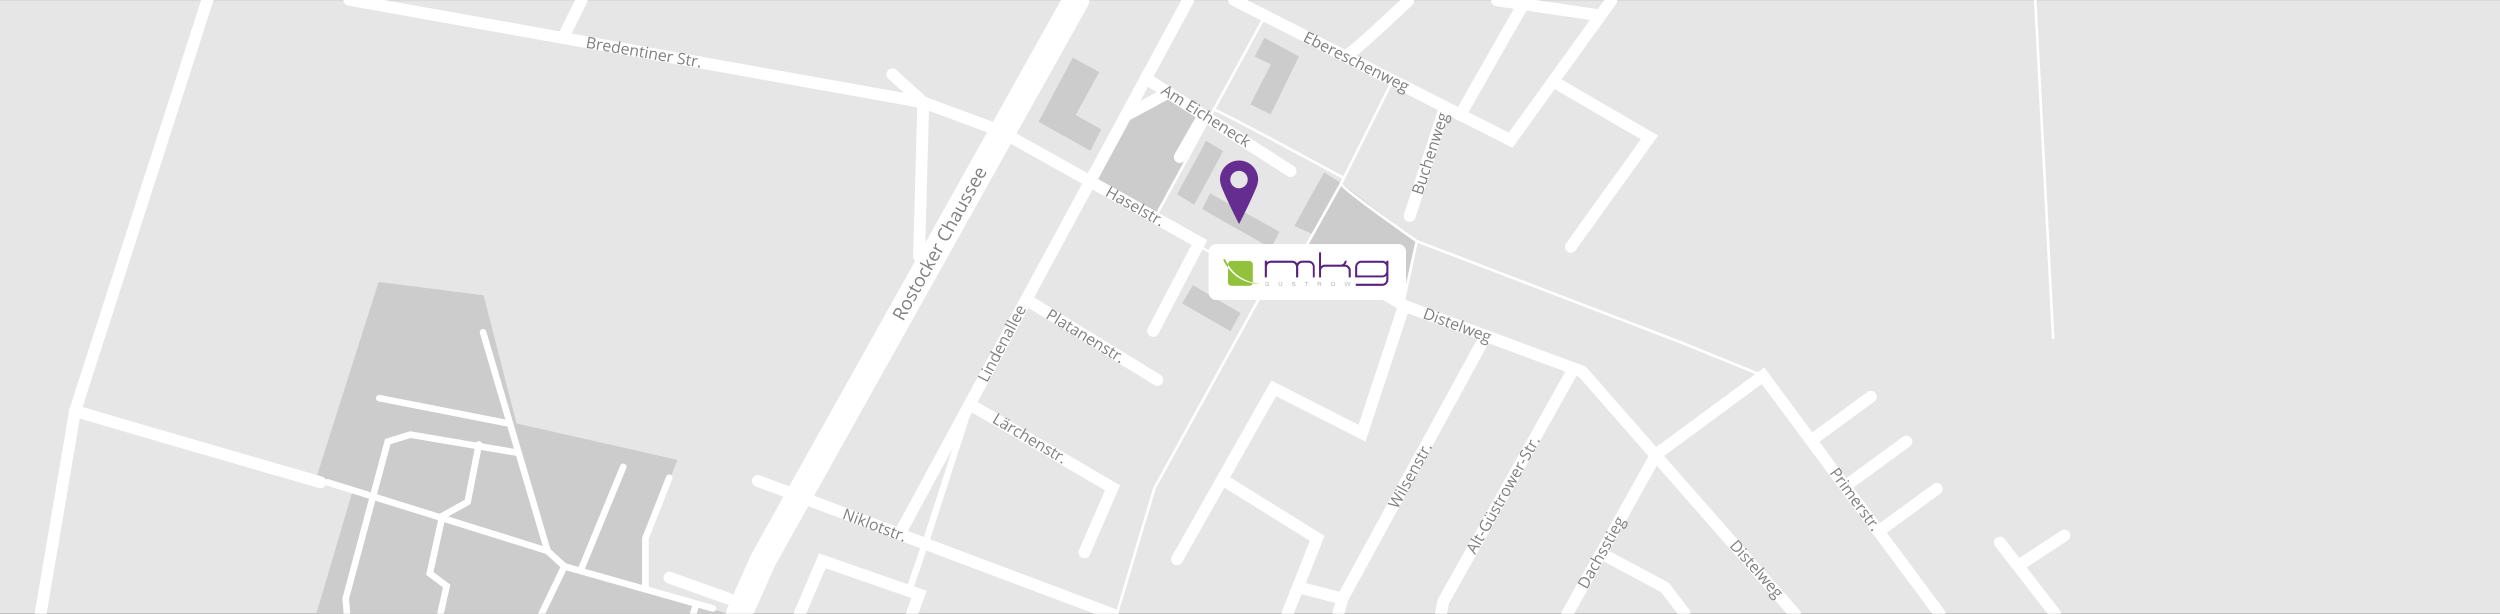 <svg id="Ebene_1" data-name="Ebene 1" xmlns="http://www.w3.org/2000/svg" viewBox="0 0 1900 466.4"><rect x="0" y="0" width="1900" height="466.4" fill="#333333" stroke="none"/><defs><clipPath id="clip-path"><path style="fill:none" d="M929.86 191.82h125.35v25.52H929.86z"/></clipPath><style>.cls-4,.cls-6,.cls-7{fill:none}.cls-3{fill:#ccc}.cls-4,.cls-6,.cls-7{stroke:#fff;stroke-linecap:round;stroke-miterlimit:10}.cls-4{stroke-width:9px}.cls-6{stroke-width:5px}.cls-7{stroke-width:2px}.cls-9{isolation:isolate}.cls-10{fill:gray}.cls-12{clip-path:url(#clip-path)}.cls-13{fill:#59227e}.cls-14{fill:#b0b1b2}.cls-15{fill:#92c13c}</style></defs><path style="fill:#e6e6e6" d="M-.01.06H1900V466.4H-.01z" id="Ebene_6" data-name="Ebene 6"/><g id="Ebene_5" data-name="Ebene 5"><path class="cls-3" d="m859.22 81.74-30.43 55.46 48.02 29.08 40.57-75.75-29.75-20.96-28.41 12.17zM991.1 189.28l37.2 19.61 37.87 23 10.15-48.7-56.81-43.96-13.2-8.17-22.65 40.63 13.5 6.12M240.35 466.69l27.77-94.13-28.4-7.44 48.02-150.82 79.8 10.15 25.02 97.38 122.42 27.73-24.35 58.84-.68 39.91 63.33 18.09-312.93.29zM916.67 107.02l-22.16 40.67 13.14 7.86 21.92-40.69-12.9-7.84zM906.65 216.77l-8.17 13.87 36.65 21.06 7.64-13.75-36.12-21.18zM919.61 146.97l-5.92 11.96 52.2 29.62 6.6-12.41-52.88-29.17zM960.89 28.7l26.31 14.24-21.45 43.92-15.48-7.48 15.62-30.46-12.4-5.98 7.4-14.24zM815.28 43.84l-25.99 48.75 39.5 22.03 8.15-16.28-19.42-10.94 17.94-32.6-20.18-10.96z"/></g><path class="cls-4" d="m265.49-.15 436.18 77.96 57.54 21.31 152.35 85.23-35.16 67.12M157.68-.15 57.1 312.2 30.82 466.69"/><path class="cls-4" d="M57.1 312.2c5.32 2.13 186.44 54.34 186.44 54.34M678.23 56.5l23.44 21.31L698.48 195M508.83 438.98l44.75 15.99M607.82 466.4l17.14-40.2 73.52 25.57-5.47 14.92M427.86 28.8 442.01.06M575.95 365.47l269.69 101.38M902.99.06l-219.43 405.9M1224.5.53l-76.42 106.04L937.88.06"/><path class="cls-4" d="M1025.56 40.52c1.75 0 24.44-20.93 44.51-39.78M871.07 59.7l109.74 70.31M740.02 309l105.48 61.8-21.31 49.01M780.51 228.03l99.09 60.73M1027.69 208.85l39.42 23.44 135.31 50.08 161.8 184.32"/><path class="cls-4" d="m1474.08 466.4-134.22-180.84-80.98 59.67-67.84 121.46M1519.91 412.35l41.88 54.05M1067.11 232.29l-31.96 96.96-67.13-34.1-73.51 129.98"/><path class="cls-4" d="m930.73 365.47 70.32 43.68-22.71 57.54M1137.78.27l78.49 11.48M1157.67 3.23l-47.94 84.17M1182.17 62.89l71.39 41.55-59.67 83.11M1098.01 82.07l-26.64 82.04M913.69 89.53l-17.05 29.83M885.99 71.42l-27.7 14.91M1534.83 429.4l34.09-22.38M1378.21 333.51l43.68-31.97M1405.21 367.51l43.68-31.97M1428.21 403.51l43.68-31.96M1017.04 466.69l3.19-11.72 108.67-199.24M1095.17 466.69l1.77-9.59 99.08-176.86M1219.46 421.94l45.82 24.5 14.91 19.54"/><path style="stroke-width:20px;stroke:#fff;stroke-linecap:round;stroke-miterlimit:10;fill:none" d="m561.78 466.4 18.44-41.27L817.81.06"/><path class="cls-6" d="m734.7 315.4-30.9 95.88-12.78 37.29M248.87 366.54l167.27 52.2 12.79 11.72 112.93 31.97M526.83 466.4l2.24-7.17"/><path class="cls-6" d="m393.77 344.16-82.04-13.85-17.05 5.33-31.96 119.33 1.07 12.78M367.13 252.54l49.01 166.2M288.29 302.61l98.02 19.18"/><path class="cls-6" d="m363.93 337.77-8.52 43.68-19.18 10.66-9.59 43.68 12.79 9.59-4.67 21.02M508.6 363.15l-18.11 46v36.91M473.67 354.82l-31.96 77.77M428.92 430.46l-17.26 35.94"/><path class="cls-7" d="m848.7 466.69 28.77-95.89 85.23-154.49M908.36 185.42l64.99 36.22 45.82-82.04 39.42-78.84M961.63 11.75 879.6 161.98"/><path class="cls-7" d="M922.21 83.14c3.2 0 99.09 52.2 99.09 52.2M1019.17 139.6c1.06 4.26 57.53 43.68 57.53 43.68L1277 260l62.85 25.57M992.53 189.68l40.49 21.3M1063.91 241.88l12.79-58.6M1546.8.53l13.6 256.27"/><path class="cls-4" d="m987.2 446.44 33.03 8.53"/><path d="M941.65 122a14.48 14.48 0 0 0-14.48 14.48 19.5 19.5 0 0 0 1 5c3.84 9.86 13.09 28.05 13.09 28.05.11.25.27.38.42.38s.31-.13.43-.38c0 0 9.24-18.19 13.08-28.05a19.5 19.5 0 0 0 1-5A14.48 14.48 0 0 0 941.65 122m0 21.09a6.61 6.61 0 1 1 6.61-6.61 6.61 6.61 0 0 1-6.61 6.61" style="fill:#662d91"/><g class="cls-9"><path class="cls-10" d="m846 152.18-.87-.49 2-3.51-3.96-2.18-2 3.51-.86-.49 4.2-7.46.86.48-1.78 3.18 3.93 2.21 1.79-3.17.86.48ZM851.36 155.2l.28-.9a2.66 2.66 0 0 1-1.24.24 2.87 2.87 0 0 1-1.14-.39 2.14 2.14 0 0 1-1.07-1.17 1.79 1.79 0 0 1 .22-1.48c.64-1.13 1.87-1.22 3.71-.25l1 .5.19-.35a1.62 1.62 0 0 0 .27-1.13 1.33 1.33 0 0 0-.73-.82A4.22 4.22 0 0 0 851 149l.1-.79a4.24 4.24 0 0 1 1.1.16 4.69 4.69 0 0 1 1.06.42 2.51 2.51 0 0 1 1.24 1.28 2.14 2.14 0 0 1-.32 1.7l-2.18 3.78Zm-1.58-1.68a2 2 0 0 0 1.49.27 1.84 1.84 0 0 0 1.13-1l.29-.51-.87-.44a3.59 3.59 0 0 0-1.64-.51 1.1 1.1 0 0 0-.93.62 1 1 0 0 0-.11.85 1.3 1.3 0 0 0 .64.72ZM858.2 157a1.58 1.58 0 0 1-1.26.87 3.12 3.12 0 0 1-1.87-.49 4.17 4.17 0 0 1-1.54-1.33l.44-.79a4.78 4.78 0 0 0 .69.81 4.21 4.21 0 0 0 .82.62 2.32 2.32 0 0 0 1.15.36.8.8 0 0 0 .72-.44.82.82 0 0 0 0-.72 5.48 5.48 0 0 0-.8-1.17 6.87 6.87 0 0 1-.82-1.13 1.85 1.85 0 0 1-.22-.77 1.52 1.52 0 0 1 .21-.75 1.44 1.44 0 0 1 1.17-.77 3 3 0 0 1 1.75.46 5.32 5.32 0 0 1 1.56 1.36l-.69.52a4.69 4.69 0 0 0-1.33-1.2 1.89 1.89 0 0 0-1-.32.68.68 0 0 0-.6.34.76.76 0 0 0-.1.45 1.28 1.28 0 0 0 .2.51 10.22 10.22 0 0 0 .75 1 4.06 4.06 0 0 1 .93 1.48 1.48 1.48 0 0 1-.16 1.1ZM861 160.77a2.9 2.9 0 0 1-1.53-1.86 3.35 3.35 0 0 1 .46-2.5 3.71 3.71 0 0 1 1.88-1.77 2.5 2.5 0 0 1 2.23.21 2.41 2.41 0 0 1 1.28 1.62 3 3 0 0 1-.41 2.17l-.31.54-3.82-2.18a2.54 2.54 0 0 0-.35 1.78 2 2 0 0 0 1.05 1.26 5.16 5.16 0 0 0 2 .63l-.43.75a4.88 4.88 0 0 1-1-.2 5.68 5.68 0 0 1-1.05-.45Zm2.64-5.22a1.59 1.59 0 0 0-1.33-.17 2.37 2.37 0 0 0-1.15 1l2.92 1.65a2.09 2.09 0 0 0 .34-1.43 1.45 1.45 0 0 0-.75-1.05ZM865.44 163.11l-.85-.47 4.47-7.95.85.48ZM871.71 164.63a1.63 1.63 0 0 1-1.26.88 3.23 3.23 0 0 1-1.88-.5 4 4 0 0 1-1.53-1.33l.44-.78a5.62 5.62 0 0 0 .68.81 4.2 4.2 0 0 0 .83.61 2.39 2.39 0 0 0 1.14.37.81.81 0 0 0 .72-.45.82.82 0 0 0 0-.72 5.12 5.12 0 0 0-.8-1.17 7.05 7.05 0 0 1-.82-1.13 1.69 1.69 0 0 1-.21-.77 1.36 1.36 0 0 1 .21-.75 1.43 1.43 0 0 1 1.16-.77 3 3 0 0 1 1.75.46 5.21 5.21 0 0 1 1.56 1.37l-.69.52a4.61 4.61 0 0 0-1.33-1.21 2 2 0 0 0-1-.32.69.69 0 0 0-.6.35.81.81 0 0 0-.1.44 1.45 1.45 0 0 0 .2.51 10.22 10.22 0 0 0 .75 1 4.2 4.2 0 0 1 .94 1.49 1.5 1.5 0 0 1-.16 1.09ZM874.37 167.35a3 3 0 0 0 .45.21 2.54 2.54 0 0 0 .37.12l-.36.65a2 2 0 0 1-.47-.12 4.08 4.08 0 0 1-.51-.23 1.69 1.69 0 0 1-.66-2.62l1.88-3.33-.81-.45.23-.41 1 .1 1-1 .49.28-.73 1.29 1.63.92-.37.66-1.63-.92-1.85 3.3a1.28 1.28 0 0 0-.2.91 1 1 0 0 0 .54.64ZM881.68 164.74a4.29 4.29 0 0 1 .63.44l-.56.72a3.18 3.18 0 0 0-.57-.42 1.71 1.71 0 0 0-1.47-.1 2.3 2.3 0 0 0-1.25 1.1l-1.69 3-.85-.48 3.15-5.6.7.4-.49 1.09a2.74 2.74 0 0 1 1.23-.42 1.93 1.93 0 0 1 1.17.27ZM880.37 170.8a.88.88 0 0 1 .45-.43.62.62 0 0 1 .54.07.72.72 0 0 1 .37.44.85.85 0 0 1-.13.61.77.77 0 0 1-.45.41.66.66 0 0 1-.56-.07.73.73 0 0 1-.35-.41.8.8 0 0 1 .13-.62Z"/></g><g class="cls-9"><path class="cls-10" d="M802.91 239.7a2.42 2.42 0 0 1-1.8 1.25 4 4 0 0 1-2.53-.73l-.87-.52-1.71 2.88-.86-.52 4.45-7.32 1.9 1.15c1.8 1.11 2.28 2.38 1.42 3.81Zm-4.75-.73.76.47a3.51 3.51 0 0 0 1.86.63 1.57 1.57 0 0 0 1.22-.87 1.44 1.44 0 0 0 .18-1.37 2.89 2.89 0 0 0-1.26-1.26L800 236ZM802 246.24l-.83-.5 4.73-7.79.84.5ZM807.13 249.36l.31-.88a2.69 2.69 0 0 1-1.24.2 2.78 2.78 0 0 1-1.13-.44 2.09 2.09 0 0 1-1-1.19 1.8 1.8 0 0 1 .26-1.48q1-1.67 3.72-.13l1 .54.2-.35a1.59 1.59 0 0 0 .31-1.12 1.35 1.35 0 0 0-.71-.85 4.31 4.31 0 0 0-1.8-.52l.13-.79a4.88 4.88 0 0 1 1.1.19 4.66 4.66 0 0 1 1 .47 2.45 2.45 0 0 1 1.19 1.32A2.11 2.11 0 0 1 810 246l-2.28 3.75Zm-1.52-1.72a2 2 0 0 0 1.48.31 1.83 1.83 0 0 0 1.16-.92l.31-.5-.86-.47a3.66 3.66 0 0 0-1.61-.56 1.1 1.1 0 0 0-1 .58 1 1 0 0 0-.14.86 1.32 1.32 0 0 0 .66.7ZM811.59 251.27a3.68 3.68 0 0 0 .44.23l.37.13-.39.64a2.22 2.22 0 0 1-.46-.14 4.73 4.73 0 0 1-.5-.24 1.7 1.7 0 0 1-.57-2.65l2-3.27-.79-.47.25-.4 1 .13 1.06-1 .48.29-.77 1.27 1.6 1-.4.65-1.59-1-2 3.23a1.3 1.3 0 0 0-.23.9 1 1 0 0 0 .5.7ZM816.46 255l.31-.88a2.62 2.62 0 0 1-1.25.2 2.85 2.85 0 0 1-1.13-.43 2.15 2.15 0 0 1-1-1.2 1.81 1.81 0 0 1 .26-1.48q1-1.67 3.72-.13l1 .54.21-.34a1.64 1.64 0 0 0 .3-1.12 1.31 1.31 0 0 0-.7-.85 4.08 4.08 0 0 0-1.81-.52l.13-.8a4.82 4.82 0 0 1 1.1.2 4.92 4.92 0 0 1 1 .46 2.48 2.48 0 0 1 1.19 1.32 2.15 2.15 0 0 1-.38 1.69l-2.27 3.74Zm-1.53-1.73a2 2 0 0 0 1.48.32 1.84 1.84 0 0 0 1.17-.93l.3-.49-.85-.47a3.49 3.49 0 0 0-1.62-.56 1.06 1.06 0 0 0-.95.58 1 1 0 0 0-.15.85 1.37 1.37 0 0 0 .62.73ZM822.54 258.73l2.16-3.55a1.69 1.69 0 0 0 .3-1.18 1.42 1.42 0 0 0-.76-.91 1.87 1.87 0 0 0-1.54-.31 2.76 2.76 0 0 0-1.34 1.3l-1.74 2.92-.84-.51 3.34-5.48.68.41-.33.83a2 2 0 0 1 1.1-.19 2.77 2.77 0 0 1 1.17.4 2 2 0 0 1 .77 3.22l-2.18 3.58ZM827.34 261.78a2.91 2.91 0 0 1-1.47-1.91 3.37 3.37 0 0 1 .54-2.49 3.75 3.75 0 0 1 1.94-1.71 2.55 2.55 0 0 1 2.23.29 2.45 2.45 0 0 1 1.22 1.67 3.07 3.07 0 0 1-.49 2.15l-.32.53-3.78-2.3a2.55 2.55 0 0 0-.4 1.77 2 2 0 0 0 1 1.29 5.08 5.08 0 0 0 2 .69l-.45.74a5.27 5.27 0 0 1-1-.23 5.35 5.35 0 0 1-1.02-.49Zm2.81-5.13a1.58 1.58 0 0 0-1.32-.21 2.29 2.29 0 0 0-1.19.91l2.87 1.74a2.1 2.1 0 0 0 .38-1.42 1.42 1.42 0 0 0-.74-1.02ZM834.59 266l2.16-3.55a1.66 1.66 0 0 0 .3-1.18 1.46 1.46 0 0 0-.76-.92 1.9 1.9 0 0 0-1.54-.3 2.76 2.76 0 0 0-1.34 1.3l-1.75 2.88-.83-.51 3.34-5.49.67.42-.32.83a2 2 0 0 1 1.1-.19 2.73 2.73 0 0 1 1.16.4 2.43 2.43 0 0 1 1.2 1.38 2.34 2.34 0 0 1-.43 1.84l-2.17 3.58ZM841.58 268.24a1.63 1.63 0 0 1-1.29.84 3.14 3.14 0 0 1-1.85-.56 4.07 4.07 0 0 1-1.5-1.38l.47-.77a4.62 4.62 0 0 0 .66.83 4.39 4.39 0 0 0 .8.65 2.31 2.31 0 0 0 1.13.39.83.83 0 0 0 .79-1.13 4.93 4.93 0 0 0-.76-1.2 7.23 7.23 0 0 1-.78-1.16 1.79 1.79 0 0 1-.19-.78 1.47 1.47 0 0 1 .24-.74 1.42 1.42 0 0 1 1.18-.72 3 3 0 0 1 1.74.52 5.19 5.19 0 0 1 1.51 1.41l-.71.5a4.44 4.44 0 0 0-1.29-1.25 2 2 0 0 0-1-.36.66.66 0 0 0-.61.33.74.74 0 0 0-.12.44 1.51 1.51 0 0 0 .19.52 11.73 11.73 0 0 0 .71 1 4.13 4.13 0 0 1 .89 1.52 1.48 1.48 0 0 1-.21 1.1ZM844.15 271.05a2.64 2.64 0 0 0 .44.23l.37.13-.39.63a1.64 1.64 0 0 1-.46-.13 4.73 4.73 0 0 1-.5-.24A1.7 1.7 0 0 1 843 269l2-3.27-.79-.47.25-.4 1 .13 1.06-1 .48.29-.77 1.27 1.6 1-.4.65-1.59-1-2 3.23a1.3 1.3 0 0 0-.23.9 1 1 0 0 0 .54.72ZM851.54 268.69a4 4 0 0 1 .62.46l-.58.7a3.8 3.8 0 0 0-.56-.44 1.71 1.71 0 0 0-1.47-.15 2.33 2.33 0 0 0-1.29 1.06l-1.79 2.95-.83-.51 3.33-5.49.69.42-.52 1.07a2.74 2.74 0 0 1 1.24-.38 1.91 1.91 0 0 1 1.16.31ZM850 274.7a.9.9 0 0 1 .46-.42.64.64 0 0 1 .54.1.67.67 0 0 1 .35.45 1 1 0 0 1-.61 1 .68.68 0 0 1-.56-.1.7.7 0 0 1-.33-.41.78.78 0 0 1 .15-.62Z"/></g><g class="cls-9"><path class="cls-10" d="m754.45 321.34 4.36-7.37.86.51-3.9 6.6L759 323l-.46.78ZM763.08 326.46l.3-.89a2.73 2.73 0 0 1-1.24.21 3 3 0 0 1-1.14-.42 2.16 2.16 0 0 1-1-1.19 1.83 1.83 0 0 1 .24-1.48q1-1.67 3.72-.17l1 .53.2-.35a1.62 1.62 0 0 0 .29-1.12 1.34 1.34 0 0 0-.71-.84 4.27 4.27 0 0 0-1.82-.51l.13-.79a4.94 4.94 0 0 1 1.1.18 4.89 4.89 0 0 1 1.05.45 2.45 2.45 0 0 1 1.2 1.31 2.11 2.11 0 0 1-.35 1.69l-2.23 3.77Zm-1.54-1.71a2 2 0 0 0 1.46.25 1.86 1.86 0 0 0 1.16-.93l.29-.5-.86-.46a3.53 3.53 0 0 0-1.62-.54 1.06 1.06 0 0 0-.94.59 1 1 0 0 0-.14.85 1.35 1.35 0 0 0 .65.74Zm2.82-7a.51.51 0 0 1 .36-.3.55.55 0 0 1 .39.07.65.65 0 0 1 .26.31.51.51 0 0 1-.09.46.51.51 0 0 1-.76.22.52.52 0 0 1-.25-.31.56.56 0 0 1 .09-.47Zm1.92 1.13a.6.6 0 0 1 .36-.3.56.56 0 0 1 .39.08.52.52 0 0 1 .25.31.54.54 0 0 1-.08.46.55.55 0 0 1-.36.29.52.52 0 0 1-.4-.07.55.55 0 0 1-.25-.31.58.58 0 0 1 .09-.48ZM771.28 323.71a3.42 3.42 0 0 1 .62.45l-.57.71a3.38 3.38 0 0 0-.57-.44 1.69 1.69 0 0 0-1.46-.13 2.26 2.26 0 0 0-1.28 1.07l-1.76 3-.84-.5 3.28-5.52.68.4-.51 1.08a2.91 2.91 0 0 1 1.24-.4 2 2 0 0 1 1.17.28ZM771.79 331.75a2.77 2.77 0 0 1-1.42-1.84 3.49 3.49 0 0 1 .58-2.48 3.6 3.6 0 0 1 1.93-1.75 2.81 2.81 0 0 1 2.36.37 4.36 4.36 0 0 1 .74.56 3.44 3.44 0 0 1 .51.57l-.68.56a4.92 4.92 0 0 0-.5-.54 2.7 2.7 0 0 0-.53-.42q-1.68-1-3 1.15a3 3 0 0 0-.51 1.81 1.64 1.64 0 0 0 .89 1.26 4.21 4.21 0 0 0 1.6.55l-.44.74a3.55 3.55 0 0 1-1.53-.54ZM778.34 335.49l2.11-3.58a1.61 1.61 0 0 0 .29-1.18 1.45 1.45 0 0 0-.76-.91 1.86 1.86 0 0 0-1.56-.28 2.85 2.85 0 0 0-1.32 1.32l-1.71 2.89-.84-.5 4.65-7.84.84.49-1.41 2.38a6.06 6.06 0 0 1-.46.68h.05a2.14 2.14 0 0 1 1.08-.21 2.7 2.7 0 0 1 1.17.39 2.48 2.48 0 0 1 1.24 1.38 2.41 2.41 0 0 1-.4 1.83l-2.14 3.65ZM783.17 338.48a2.9 2.9 0 0 1-1.49-1.89 3.32 3.32 0 0 1 .52-2.49 3.66 3.66 0 0 1 1.91-1.73 2.54 2.54 0 0 1 2.23.26 2.41 2.41 0 0 1 1.24 1.66 3 3 0 0 1-.46 2.16l-.31.53-3.81-2.26a2.49 2.49 0 0 0-.38 1.77 1.93 1.93 0 0 0 1 1.28 5 5 0 0 0 2 .67l-.44.75a5.47 5.47 0 0 1-1-.22 5 5 0 0 1-1.01-.49Zm2.75-5.16a1.62 1.62 0 0 0-1.32-.19 2.27 2.27 0 0 0-1.18.93l2.89 1.71a2.18 2.18 0 0 0 .37-1.43 1.44 1.44 0 0 0-.76-1.02ZM790.47 342.67l2.11-3.57a1.63 1.63 0 0 0 .29-1.19 1.44 1.44 0 0 0-.76-.9 1.84 1.84 0 0 0-1.55-.29 2.73 2.73 0 0 0-1.32 1.31l-1.72 2.9-.84-.49 3.28-5.53.68.4-.31.84a1.91 1.91 0 0 1 1.09-.2 2.62 2.62 0 0 1 1.17.39 2.47 2.47 0 0 1 1.22 1.37 2.41 2.41 0 0 1-.41 1.84l-2.14 3.6ZM797.48 344.79a1.58 1.58 0 0 1-1.28.85 3.15 3.15 0 0 1-1.86-.54 4.08 4.08 0 0 1-1.51-1.36l.46-.77a5.12 5.12 0 0 0 .67.82 4.29 4.29 0 0 0 .81.64 2.31 2.31 0 0 0 1.13.38.83.83 0 0 0 .78-1.14 4.74 4.74 0 0 0-.77-1.19 7 7 0 0 1-.8-1.15 1.65 1.65 0 0 1-.19-.77 1.54 1.54 0 0 1 1.4-1.49 3 3 0 0 1 1.74.5 5.1 5.1 0 0 1 1.53 1.4l-.7.5a4.63 4.63 0 0 0-1.3-1.23 2.17 2.17 0 0 0-1-.35.68.68 0 0 0-.61.34.72.72 0 0 0-.11.44 1.51 1.51 0 0 0 .19.52 8.54 8.54 0 0 0 .73 1 4.32 4.32 0 0 1 .9 1.51 1.49 1.49 0 0 1-.21 1.09ZM800.08 347.57a3.11 3.11 0 0 0 .45.22l.37.13-.38.64a2.13 2.13 0 0 1-.47-.13 4.73 4.73 0 0 1-.5-.24 1.69 1.69 0 0 1-.6-2.64l1.94-3.29-.79-.46.24-.41 1 .12 1-1 .48.29-.76 1.28 1.61.95-.39.65-1.6-.95-1.88 3.27a1.29 1.29 0 0 0-.21.91 1 1 0 0 0 .49.66ZM807.45 345.13a3.42 3.42 0 0 1 .62.45l-.57.71a3.38 3.38 0 0 0-.57-.44 1.69 1.69 0 0 0-1.46-.13 2.26 2.26 0 0 0-1.28 1.07l-1.76 3-.84-.5 3.27-5.53.69.41-.51 1.08h.05a2.83 2.83 0 0 1 1.23-.4 2 2 0 0 1 1.13.28ZM806 351.15a1 1 0 0 1 .46-.42.7.7 0 0 1 .55.09.68.68 0 0 1 .35.44.87.87 0 0 1-.14.61.78.78 0 0 1-.47.4.64.64 0 0 1-.56-.09.7.7 0 0 1-.33-.41.81.81 0 0 1 .14-.62Z"/></g><g class="cls-9"><path class="cls-10" d="m887.23 74.3.56-2.87-2.9-1.85-2.35 1.74-.85-.54 7.48-5.44.7.45-1.77 9.06Zm.78-3.8.58-2.77q.1-.53.33-1.26a11.32 11.32 0 0 1-1 .85L885.67 69ZM895.88 79.8l2.24-3.53a1.74 1.74 0 0 0 .34-1.15 1.31 1.31 0 0 0-.65-.87 1.71 1.71 0 0 0-1.42-.28 2.47 2.47 0 0 0-1.22 1.13l-1.93 3-.82-.52 2.24-3.52a1.78 1.78 0 0 0 .35-1.15 1.29 1.29 0 0 0-.66-.88 1.61 1.61 0 0 0-1.43-.25 3 3 0 0 0-1.32 1.28l-1.81 2.85-.82-.52 3.45-5.39.66.42-.33.83a1.94 1.94 0 0 1 1-.2 2.38 2.38 0 0 1 1.09.38 1.91 1.91 0 0 1 1.08 2 2.05 2.05 0 0 1 1.13-.22 2.55 2.55 0 0 1 1.2.42 2.15 2.15 0 0 1 1.2 1.37 2.55 2.55 0 0 1-.5 1.81l-2.25 3.53ZM905.17 85.71l-4-2.57 4.6-7.22 4 2.56-.48.74-3.19-2-1.47 2.33 3 1.9-.47.74-3-1.9-1.69 2.66 3.19 2ZM907.47 87.17l-.82-.52 3.45-5.42.82.52Zm3.53-7.45a.65.65 0 0 1 .4-.33.56.56 0 0 1 .43.09.58.58 0 0 1 .26.35.78.78 0 0 1-.53.82.52.52 0 0 1-.42-.08.51.51 0 0 1-.26-.35.62.62 0 0 1 .12-.5ZM911.31 89.75a2.78 2.78 0 0 1-1.31-1.88 3.55 3.55 0 0 1 .66-2.46 3.66 3.66 0 0 1 2-1.69 2.84 2.84 0 0 1 2.34.45 4.43 4.43 0 0 1 .73.58 3.22 3.22 0 0 1 .49.59l-.7.53a3.93 3.93 0 0 0-.48-.55 2.83 2.83 0 0 0-.52-.44q-1.65-1-3 1.06a3 3 0 0 0-.57 1.79 1.68 1.68 0 0 0 .85 1.29 4.32 4.32 0 0 0 1.58.59l-.46.73a3.48 3.48 0 0 1-1.61-.59ZM917.74 93.7l2.26-3.51a1.69 1.69 0 0 0 .3-1.19 1.48 1.48 0 0 0-.74-.92 1.8 1.8 0 0 0-1.55-.33 2.78 2.78 0 0 0-1.36 1.25l-1.8 2.83-.82-.52 4.89-7.69.82.52-1.48 2.33a5.66 5.66 0 0 1-.48.67h.05a2 2 0 0 1 1.08-.18 2.62 2.62 0 0 1 1.17.43 2.46 2.46 0 0 1 1.19 1.42 2.37 2.37 0 0 1-.46 1.81l-2.25 3.54ZM922.47 96.85a3 3 0 0 1-1.47-1.94 3.36 3.36 0 0 1 .6-2.47 3.72 3.72 0 0 1 2-1.68 2.53 2.53 0 0 1 2.22.33 2.44 2.44 0 0 1 1.19 1.7 3 3 0 0 1-.53 2.14l-.33.52-3.73-2.37a2.52 2.52 0 0 0-.44 1.76 2 2 0 0 0 1 1.31 5.25 5.25 0 0 0 2 .73l-.47.73a5.11 5.11 0 0 1-1-.25 5.57 5.57 0 0 1-1.04-.51Zm2.92-5.07a1.6 1.6 0 0 0-1.32-.24 2.3 2.3 0 0 0-1.2.89l2.83 1.8a2.12 2.12 0 0 0 .41-1.41 1.44 1.44 0 0 0-.72-1.04ZM929.64 101.26l2.22-3.5a1.6 1.6 0 0 0 .33-1.18 1.45 1.45 0 0 0-.73-.93 1.85 1.85 0 0 0-1.54-.33 2.76 2.76 0 0 0-1.36 1.26l-1.81 2.85-.82-.52 3.44-5.42.67.42-.34.83a2 2 0 0 1 1.1-.17 2.74 2.74 0 0 1 1.2.43 2.43 2.43 0 0 1 1.17 1.4 2.38 2.38 0 0 1-.46 1.83l-2.25 3.53ZM934.37 104.41a2.93 2.93 0 0 1-1.43-1.94 3.28 3.28 0 0 1 .6-2.47 3.72 3.72 0 0 1 2-1.67 2.56 2.56 0 0 1 2.23.33 2.45 2.45 0 0 1 1.19 1.69 3 3 0 0 1-.54 2.15l-.33.52-3.73-2.38a2.58 2.58 0 0 0-.44 1.76 2 2 0 0 0 1 1.31 5.22 5.22 0 0 0 2 .74l-.46.73a4.86 4.86 0 0 1-2-.77Zm2.91-5.07a1.6 1.6 0 0 0-1.28-.24 2.37 2.37 0 0 0-1.21.89l2.84 1.8a2.16 2.16 0 0 0 .41-1.41 1.45 1.45 0 0 0-.76-1.04ZM939.93 108a2.72 2.72 0 0 1-1.36-1.89 3.5 3.5 0 0 1 .65-2.46 3.64 3.64 0 0 1 2-1.68 2.79 2.79 0 0 1 2.34.44 4.54 4.54 0 0 1 .73.58 2.85 2.85 0 0 1 .49.59l-.7.54a3.49 3.49 0 0 0-.48-.56 2.83 2.83 0 0 0-.52-.44q-1.65-1-3 1.06a3 3 0 0 0-.57 1.79 1.65 1.65 0 0 0 .85 1.29 4.33 4.33 0 0 0 1.58.6l-.46.72a3.42 3.42 0 0 1-1.55-.58ZM945.22 107.28a11 11 0 0 1 1.15-.38l2.93-.74 1 .62-3.66.91.37 4.6-1-.63-.29-3.78-1 .14-1.29 2-.81-.52 4.9-7.69.81.52-2.6 4.08c-.11.18-.31.45-.57.81Z"/></g><g class="cls-9"><path class="cls-10" d="m995 33.7-4.28-2.14 3.84-7.66 4.27 2.1-.4.79-3.38-1.69-1.23 2.47 3.18 1.62-.39.79-3.18-1.59-1.43 2.82 3.38 1.69ZM1002.15 30a2.38 2.38 0 0 1 1.37 1.65 3.78 3.78 0 0 1-.46 2.5 3.89 3.89 0 0 1-1.73 1.89 2.38 2.38 0 0 1-2.15-.1 2.64 2.64 0 0 1-.92-.72 2.16 2.16 0 0 1-.46-1h-.06l-.56.64-.62-.31 4.08-8.15.87.43-1 2c-.22.45-.44.84-.64 1.18a2.3 2.3 0 0 1 2.28-.01Zm-.49.67a1.72 1.72 0 0 0-1.54-.14 3.22 3.22 0 0 0-1.25 1.47 3.2 3.2 0 0 0-.46 1.93 1.68 1.68 0 0 0 1 1.17 1.52 1.52 0 0 0 1.49 0 3.4 3.4 0 0 0 1.23-1.49 3.23 3.23 0 0 0 .44-1.87 1.55 1.55 0 0 0-.91-1.09ZM1005.51 39.09a3 3 0 0 1-1.62-1.78 3.36 3.36 0 0 1 .34-2.52 3.76 3.76 0 0 1 1.79-1.87 2.55 2.55 0 0 1 2.25.1 2.43 2.43 0 0 1 1.35 1.57 3 3 0 0 1-.31 2.18l-.27.55-4-2a2.54 2.54 0 0 0-.26 1.79 2 2 0 0 0 1.11 1.2 5 5 0 0 0 2 .53l-.38.78a5 5 0 0 1-1-.15 6 6 0 0 1-1-.38Zm2.38-5.34a1.57 1.57 0 0 0-1.33-.11 2.34 2.34 0 0 0-1.1 1l3 1.5a2.15 2.15 0 0 0 .26-1.44 1.4 1.4 0 0 0-.83-.95ZM1014.71 36.24a4.29 4.29 0 0 1 .65.41l-.52.75a2.93 2.93 0 0 0-.59-.4 1.74 1.74 0 0 0-1.48 0 2.28 2.28 0 0 0-1.2 1.17l-1.57 3.05-.87-.44L1012 35l.72.36-.43 1.11a2.76 2.76 0 0 1 1.2-.48 2 2 0 0 1 1.22.25ZM1015.92 44.29a2.93 2.93 0 0 1-1.62-1.78 3.32 3.32 0 0 1 .34-2.52 3.74 3.74 0 0 1 1.78-1.87 2.59 2.59 0 0 1 2.25.1 2.4 2.4 0 0 1 1.35 1.57 3 3 0 0 1-.31 2.19l-.27.55-4-2a2.59 2.59 0 0 0-.26 1.79 2 2 0 0 0 1.11 1.21 5.25 5.25 0 0 0 2 .52l-.39.78a5.1 5.1 0 0 1-1-.15 5.62 5.62 0 0 1-.98-.39Zm2.37-5.34a1.55 1.55 0 0 0-1.32-.1 2.24 2.24 0 0 0-1.11 1l3 1.5a2.15 2.15 0 0 0 .26-1.44 1.4 1.4 0 0 0-.83-.91ZM1024.05 46.27a1.6 1.6 0 0 1-1.21.94 3.16 3.16 0 0 1-1.9-.41 4.15 4.15 0 0 1-1.6-1.25l.4-.81a4.86 4.86 0 0 0 .73.78 3.72 3.72 0 0 0 .85.57 2.34 2.34 0 0 0 1.16.31.83.83 0 0 0 .69-1.2 5.26 5.26 0 0 0-.85-1.13 6.35 6.35 0 0 1-.88-1.09 1.79 1.79 0 0 1-.25-.76 1.55 1.55 0 0 1 1.3-1.58 3 3 0 0 1 1.77.38 5.13 5.13 0 0 1 1.62 1.28l-.66.56a4.54 4.54 0 0 0-1.39-1.14 2 2 0 0 0-1-.28.68.68 0 0 0-.58.38.73.73 0 0 0-.08.45 1.29 1.29 0 0 0 .23.5 8.14 8.14 0 0 0 .79.93 4.16 4.16 0 0 1 1 1.44 1.5 1.5 0 0 1-.14 1.13ZM1026.93 49.79a2.73 2.73 0 0 1-1.55-1.73 3.5 3.5 0 0 1 .4-2.51 3.62 3.62 0 0 1 1.81-1.88 2.76 2.76 0 0 1 2.37.2 5 5 0 0 1 .79.5 3.4 3.4 0 0 1 .54.54l-.64.6a4.26 4.26 0 0 0-.53-.5 3.08 3.08 0 0 0-.56-.38c-1.17-.58-2.12-.13-2.87 1.36a2.93 2.93 0 0 0-.38 1.83 1.64 1.64 0 0 0 1 1.2 4.4 4.4 0 0 0 1.63.43l-.39.77a3.35 3.35 0 0 1-1.62-.43ZM1033.73 53.06l1.85-3.71a1.65 1.65 0 0 0 .21-1.21 1.48 1.48 0 0 0-.83-.85 1.84 1.84 0 0 0-1.57-.17 2.78 2.78 0 0 0-1.22 1.41l-1.5 3-.87-.43 4.07-8.16.87.44-1.23 2.46a6.8 6.8 0 0 1-.41.72h.05a2 2 0 0 1 1.06-.29 2.69 2.69 0 0 1 1.2.3 2.53 2.53 0 0 1 1.33 1.29 2.41 2.41 0 0 1-.27 1.86l-1.87 3.75ZM1038.76 55.71a3 3 0 0 1-1.62-1.78 3.31 3.31 0 0 1 .34-2.52 3.74 3.74 0 0 1 1.78-1.87 2.59 2.59 0 0 1 2.25.1 2.42 2.42 0 0 1 1.35 1.57 3 3 0 0 1-.31 2.19l-.27.55-4-2a2.59 2.59 0 0 0-.26 1.79 2 2 0 0 0 1.11 1.2 5.09 5.09 0 0 0 2 .53l-.39.78a5.1 5.1 0 0 1-1-.15 5.62 5.62 0 0 1-.98-.39Zm2.37-5.34a1.59 1.59 0 0 0-1.32-.11 2.31 2.31 0 0 0-1.11 1l3 1.5a2.15 2.15 0 0 0 .26-1.44 1.4 1.4 0 0 0-.83-.95ZM1046.34 59.37l1.85-3.72a1.7 1.7 0 0 0 .21-1.21 1.44 1.44 0 0 0-.83-.84 1.83 1.83 0 0 0-1.56-.18 2.72 2.72 0 0 0-1.23 1.4l-1.51 3-.87-.44 2.88-5.74.7.35-.25.86a2 2 0 0 1 1.08-.29 2.74 2.74 0 0 1 1.19.31 2.41 2.41 0 0 1 1.31 1.28 2.36 2.36 0 0 1-.27 1.86l-1.88 3.75ZM1053.68 63l.63-3.9q.06-.36.33-1.59c-.44.54-.8.95-1.07 1.23l-2.77 2.82-1-.5 1.3-6.53.91.46c-.35 1.62-.61 2.86-.8 3.72a13.12 13.12 0 0 1-.43 1.69c.14-.18.33-.41.58-.68s.44-.49.6-.64l2.7-2.77.94.47-.62 3.81a13.77 13.77 0 0 1-.36 1.71c.08-.11.21-.29.41-.52s1.26-1.46 3.2-3.68l.9.45-4.46 5ZM1059.71 66.19a3 3 0 0 1-1.62-1.78 3.38 3.38 0 0 1 .34-2.53 3.78 3.78 0 0 1 1.79-1.86 2.55 2.55 0 0 1 2.25.1 2.41 2.41 0 0 1 1.35 1.56 3 3 0 0 1-.31 2.19l-.27.55-4-2a2.6 2.6 0 0 0-.26 1.79 2 2 0 0 0 1.11 1.21 5.09 5.09 0 0 0 2 .53l-.39.78a5 5 0 0 1-1-.15 6 6 0 0 1-.99-.39Zm2.38-5.35a1.6 1.6 0 0 0-1.33-.1 2.34 2.34 0 0 0-1.1 1l3 1.5a2.16 2.16 0 0 0 .26-1.45 1.45 1.45 0 0 0-.83-.95ZM1070.94 64.49l-.28.55-1.12-.41a2.37 2.37 0 0 1 0 .61 2.17 2.17 0 0 1-.22.73 1.89 1.89 0 0 1-1.25 1 2.59 2.59 0 0 1-1.84-.28 3 3 0 0 1-.46-.29 1 1 0 0 0-.92.46.41.41 0 0 0 0 .45 1.58 1.58 0 0 0 .6.45l1 .5a2.54 2.54 0 0 1 1.24 1.11 1.55 1.55 0 0 1-.07 1.4 1.84 1.84 0 0 1-1.49 1.07 4.59 4.59 0 0 1-2.49-.62 3.28 3.28 0 0 1-1.52-1.29 1.52 1.52 0 0 1 0-1.49 1.48 1.48 0 0 1 .79-.73 1.87 1.87 0 0 1 1.2-.05 1.08 1.08 0 0 1-.22-.5.93.93 0 0 1 .1-.56 1 1 0 0 1 .44-.46 1.73 1.73 0 0 1 .76-.19 1.74 1.74 0 0 1-.42-1 2.33 2.33 0 0 1 1.52-2.32 2.62 2.62 0 0 1 1.86.29 3.36 3.36 0 0 1 .76.51ZM1063 68.9a.9.9 0 0 0 0 .91 2.4 2.4 0 0 0 1 .8 3.5 3.5 0 0 0 1.78.49 1.14 1.14 0 0 0 1-.63.78.78 0 0 0 0-.79 2.37 2.37 0 0 0-1-.72l-1-.53a1.55 1.55 0 0 0-1.06-.17 1.11 1.11 0 0 0-.72.64Zm2.91-4.63a1.32 1.32 0 0 0-.12 1.08 1.57 1.57 0 0 0 .8.79 1.24 1.24 0 0 0 1.89-.6 1.28 1.28 0 0 0-.64-1.94 1.41 1.41 0 0 0-1.11-.14 1.47 1.47 0 0 0-.82.81Z"/></g><g class="cls-9"><path class="cls-10" d="M1089.77 240.26a4.37 4.37 0 0 1-2.22 2.64 4.52 4.52 0 0 1-3.49-.11l-2.23-.82 3-8 2.46.92a3.84 3.84 0 0 1 2.49 5.4Zm-1-.34a3.44 3.44 0 0 0 .1-2.66 3.37 3.37 0 0 0-2-1.66l-1.35-.51-2.39 6.41 1.14.43a3.69 3.69 0 0 0 2.81.11 3.47 3.47 0 0 0 1.68-2.12ZM1090.81 245.31l-.92-.34 2.25-6 .91.34Zm1.86-8a.61.61 0 0 1 .32-.4.56.56 0 0 1 .44 0 .57.57 0 0 1 .32.29.61.61 0 0 1 0 .51.65.65 0 0 1-.33.4.61.61 0 0 1-.44 0 .54.54 0 0 1-.32-.29.63.63 0 0 1 .01-.53ZM1097.23 245.83a1.59 1.59 0 0 1-1.11 1.06 3 3 0 0 1-1.92-.2 4 4 0 0 1-1.73-1.07l.31-.85a5 5 0 0 0 .81.7 4.2 4.2 0 0 0 .91.48 2.24 2.24 0 0 0 1.18.18.84.84 0 0 0 .56-1.27 5.28 5.28 0 0 0-1-1 6.38 6.38 0 0 1-1-1 1.65 1.65 0 0 1-.33-.73 1.32 1.32 0 0 1 .09-.77 1.44 1.44 0 0 1 1-.94 3 3 0 0 1 1.8.19 5 5 0 0 1 1.75 1.11l-.6.62a4.52 4.52 0 0 0-1.5-1 2.07 2.07 0 0 0-1.06-.16.66.66 0 0 0-.53.44.73.73 0 0 0 0 .46 1.36 1.36 0 0 0 .27.47 10.32 10.32 0 0 0 .89.84 4.17 4.17 0 0 1 1.16 1.32 1.47 1.47 0 0 1 .05 1.12ZM1100.28 248.11a3.47 3.47 0 0 0 .48.13 2.73 2.73 0 0 0 .39.07l-.26.69a1.77 1.77 0 0 1-.48 0 3.49 3.49 0 0 1-.54-.15 1.69 1.69 0 0 1-1.06-2.49l1.33-3.58-.86-.32.17-.44 1-.06.86-1.14.53.2-.52 1.39 1.74.65-.26.71-1.75-.65-1.31 3.54a1.28 1.28 0 0 0-.06.93 1 1 0 0 0 .6.52ZM1104.57 250.56a2.92 2.92 0 0 1-1.8-1.6 3.35 3.35 0 0 1 .07-2.54 3.76 3.76 0 0 1 1.58-2 2.54 2.54 0 0 1 2.24-.14 2.41 2.41 0 0 1 1.51 1.41 3 3 0 0 1-.07 2.21l-.21.58-4.15-1.55a2.53 2.53 0 0 0-.06 1.81 2 2 0 0 0 1.23 1.09 5.23 5.23 0 0 0 2.07.31l-.31.81a5.58 5.58 0 0 1-1 0 6 6 0 0 1-1.1-.39Zm1.8-5.57a1.6 1.6 0 0 0-1.34 0 2.32 2.32 0 0 0-1 1.11l3.15 1.18a2.13 2.13 0 0 0 .1-1.47 1.45 1.45 0 0 0-.91-.81ZM1109.29 252.19l-.91-.34 3.18-8.54.92.34ZM1116.14 254.74l.21-3.94c0-.24.07-.78.16-1.61-.39.59-.7 1-.94 1.34l-2.45 3.1-1-.4.6-6.63.95.36c-.17 1.65-.31 2.92-.4 3.78a16 16 0 0 1-.24 1.73c.12-.2.29-.44.5-.74s.39-.53.52-.7l2.39-3 1 .36-.21 3.86a13.81 13.81 0 0 1-.23 1.75 4.67 4.67 0 0 1 .35-.57c.16-.25 1.1-1.58 2.79-4l1 .35-3.91 5.4ZM1122.47 257.23a2.92 2.92 0 0 1-1.8-1.6 3.35 3.35 0 0 1 .07-2.54 3.76 3.76 0 0 1 1.58-2.05 2.54 2.54 0 0 1 2.24-.14 2.39 2.39 0 0 1 1.51 1.41 3 3 0 0 1-.07 2.21l-.21.58-4.15-1.55a2.53 2.53 0 0 0-.06 1.81 1.94 1.94 0 0 0 1.23 1.08 4.9 4.9 0 0 0 2.07.31l-.31.82a4.78 4.78 0 0 1-1-.05 5.17 5.17 0 0 1-1.1-.29Zm1.8-5.57a1.64 1.64 0 0 0-1.34 0 2.35 2.35 0 0 0-1 1.12l3.15 1.17a2.1 2.1 0 0 0 .1-1.46 1.45 1.45 0 0 0-.91-.83ZM1133.45 254.34l-.22.57-1.16-.28a2.12 2.12 0 0 1 .09.61 2.05 2.05 0 0 1-.14.74 1.94 1.94 0 0 1-1.13 1.19 2.63 2.63 0 0 1-1.86-.09 2.69 2.69 0 0 1-.48-.24c-.47.07-.76.25-.87.56a.41.41 0 0 0 .06.44 1.55 1.55 0 0 0 .65.38l1.07.4a2.53 2.53 0 0 1 1.35 1 1.56 1.56 0 0 1 .08 1.39 1.83 1.83 0 0 1-1.37 1.23 4.62 4.62 0 0 1-2.54-.35 3.33 3.33 0 0 1-1.65-1.12 1.6 1.6 0 0 1 .52-2.3 1.93 1.93 0 0 1 1.19-.17 1 1 0 0 1-.26-.47.94.94 0 0 1 0-.57 1 1 0 0 1 .39-.51 2 2 0 0 1 .73-.27 1.82 1.82 0 0 1-.52-.94 2.31 2.31 0 0 1 1.26-2.46 2.58 2.58 0 0 1 1.88.09 3.32 3.32 0 0 1 .82.42Zm-7.42 5.24a.89.89 0 0 0 .14.9 2.4 2.4 0 0 0 1.08.69 3.61 3.61 0 0 0 1.83.29 1.16 1.16 0 0 0 .9-.73.8.8 0 0 0 0-.79 2.59 2.59 0 0 0-1.07-.61l-1.09-.41a1.57 1.57 0 0 0-1.08-.06 1.13 1.13 0 0 0-.74.72Zm2.4-4.92a1.29 1.29 0 0 0 0 1.09 1.5 1.5 0 0 0 .87.7 1.25 1.25 0 0 0 1.82-.8 1.28 1.28 0 0 0-.85-1.86 1.41 1.41 0 0 0-1.12 0 1.48 1.48 0 0 0-.72.87Z"/></g><g class="cls-9"><path class="cls-10" d="M1322.49 418.12a4.29 4.29 0 0 1-3.18 1.29 4.52 4.52 0 0 1-3-1.72l-1.58-1.78 6.4-5.69 1.75 2a4.23 4.23 0 0 1 1.23 3.06 4.18 4.18 0 0 1-1.62 2.84Zm-.72-.76a3.46 3.46 0 0 0 1.33-2.31 3.37 3.37 0 0 0-1-2.43l-1-1.09-5.11 4.55.8.91a3.68 3.68 0 0 0 2.44 1.42 3.47 3.47 0 0 0 2.54-1.05ZM1321.05 423.07l-.65-.73 4.8-4.27.65.73Zm5.4-6.21a.66.66 0 0 1 .47-.21.59.59 0 0 1 .39.21.51.51 0 0 1 .15.41.58.58 0 0 1-.25.44.58.58 0 0 1-.87 0 .59.59 0 0 1-.15-.42.67.67 0 0 1 .26-.43ZM1326.48 426.54a1.6 1.6 0 0 1-1.48.42 3.19 3.19 0 0 1-1.61-1.08 4.22 4.22 0 0 1-1-1.75l.68-.6a4.72 4.72 0 0 0 .38 1 4.17 4.17 0 0 0 .58.86 2.36 2.36 0 0 0 1 .71.79.79 0 0 0 .83-.19.81.81 0 0 0 .26-.67 5 5 0 0 0-.37-1.36 6.75 6.75 0 0 1-.41-1.34 1.75 1.75 0 0 1 0-.8 1.45 1.45 0 0 1 .44-.64 1.42 1.42 0 0 1 1.35-.34 3 3 0 0 1 1.51 1 5.35 5.35 0 0 1 1 1.8l-.83.27a4.46 4.46 0 0 0-.86-1.58 2.08 2.08 0 0 0-.85-.63.68.68 0 0 0-.69.13.9.9 0 0 0-.24.39 1.33 1.33 0 0 0 0 .55 10.93 10.93 0 0 0 .39 1.16 4.2 4.2 0 0 1 .4 1.71 1.51 1.51 0 0 1-.48.98ZM1328.11 430a2.38 2.38 0 0 0 .36.35 3 3 0 0 0 .31.23l-.56.5a2.33 2.33 0 0 1-.4-.27 3.72 3.72 0 0 1-.4-.38 1.69 1.69 0 0 1 .23-2.7l2.85-2.53-.61-.69.35-.31.91.41 1.3-.6.38.42-1.12 1 1.24 1.39-.56.51-1.24-1.4-2.83 2.51a1.37 1.37 0 0 0-.48.8 1 1 0 0 0 .27.76ZM1330.75 434.16a3 3 0 0 1-.85-2.26 3.36 3.36 0 0 1 1.26-2.21 3.68 3.68 0 0 1 2.35-1.06 2.52 2.52 0 0 1 2 .92 2.43 2.43 0 0 1 .67 2 3 3 0 0 1-1.09 1.91l-.46.41-2.94-3.3a2.57 2.57 0 0 0-.91 1.56 2 2 0 0 0 .58 1.53 5.21 5.21 0 0 0 1.69 1.25l-.65.57a5 5 0 0 1-.89-.52 5.48 5.48 0 0 1-.76-.8Zm4.19-4.08a1.57 1.57 0 0 0-1.19-.58 2.27 2.27 0 0 0-1.41.52l2.23 2.51a2.12 2.12 0 0 0 .78-1.24 1.42 1.42 0 0 0-.41-1.21ZM1334.15 437.81l-.64-.72 6.81-6.06.64.73ZM1339 443.28l2-3.39q.18-.31.9-1.35c-.62.34-1.1.59-1.46.75l-3.61 1.59-.75-.85 3.64-5.57.68.76-2.13 3.16a16.32 16.32 0 0 1-1 1.41l.78-.42.79-.37 3.54-1.56.7.78-2 3.31a12.67 12.67 0 0 1-1 1.46 6.47 6.47 0 0 1 .57-.34l4.34-2.22.67.75-6 2.94ZM1343.44 448.44a3 3 0 0 1-.85-2.26 3.36 3.36 0 0 1 1.26-2.21 3.74 3.74 0 0 1 2.35-1.07 2.57 2.57 0 0 1 2 .93 2.41 2.41 0 0 1 .67 2 3 3 0 0 1-1.1 1.91l-.46.41-2.94-3.31a2.55 2.55 0 0 0-.9 1.57 2 2 0 0 0 .58 1.53 5.17 5.17 0 0 0 1.68 1.25l-.64.57a5 5 0 0 1-.89-.52 4.64 4.64 0 0 1-.76-.8Zm4.19-4.08a1.59 1.59 0 0 0-1.2-.58 2.26 2.26 0 0 0-1.4.52l2.23 2.51a2.11 2.11 0 0 0 .78-1.25 1.44 1.44 0 0 0-.41-1.2ZM1354.48 451l-.45.41-.9-.8a2.06 2.06 0 0 1-.21.58 2.1 2.1 0 0 1-.47.59 1.91 1.91 0 0 1-1.56.52 2.6 2.6 0 0 1-1.59-.95 3.09 3.09 0 0 1-.33-.43.93.93 0 0 0-1 .08.4.4 0 0 0-.15.42 1.53 1.53 0 0 0 .4.64l.75.85a2.52 2.52 0 0 1 .74 1.49 1.55 1.55 0 0 1-.58 1.27 1.83 1.83 0 0 1-1.79.44 4.63 4.63 0 0 1-2.07-1.49 3.42 3.42 0 0 1-.94-1.77 1.52 1.52 0 0 1 .53-1.39 1.49 1.49 0 0 1 1-.39 1.89 1.89 0 0 1 1.14.4 1 1 0 0 1 0-.54.88.88 0 0 1 .3-.49 1 1 0 0 1 .58-.26 1.87 1.87 0 0 1 .77.1 1.77 1.77 0 0 1 0-1.07 2 2 0 0 1 .63-1 2 2 0 0 1 1.63-.6 2.57 2.57 0 0 1 1.62.95 3.33 3.33 0 0 1 .52.76Zm-9 1.15a.88.88 0 0 0-.3.86 2.43 2.43 0 0 0 .63 1.12 3.57 3.57 0 0 0 1.48 1.11 1.14 1.14 0 0 0 1.14-.22.76.76 0 0 0 .32-.72 2.48 2.48 0 0 0-.65-1l-.78-.87a1.51 1.51 0 0 0-.92-.56 1.1 1.1 0 0 0-.92.31Zm4.42-3.22a1.29 1.29 0 0 0-.51 1 1.49 1.49 0 0 0 .44 1 1.25 1.25 0 0 0 2 .14 1.27 1.27 0 0 0 .13-2 1.44 1.44 0 0 0-1-.54 1.48 1.48 0 0 0-1.06.47Z"/></g><g class="cls-9"><path class="cls-10" d="M1398.86 361.11a2.38 2.38 0 0 1-2.14.47 4 4 0 0 1-2.06-1.63l-.6-.82-2.72 2-.58-.81 6.9-5.06L1399 357c1.24 1.77 1.21 3.13-.14 4.11Zm-4.11-2.48.53.72a3.35 3.35 0 0 0 1.48 1.29 1.59 1.59 0 0 0 1.46-.33 1.51 1.51 0 0 0 .69-1.2 3 3 0 0 0-.69-1.64l-.66-.9ZM1402 364.52a4 4 0 0 1 .4.66l-.81.43a3.18 3.18 0 0 0-.35-.62 1.72 1.72 0 0 0-1.3-.7 2.27 2.27 0 0 0-1.6.49l-2.77 2-.58-.78 5.18-3.8.48.65-.9.79a2.72 2.72 0 0 1 1.29.12 2 2 0 0 1 .96.76ZM1398.42 370.76l-.58-.78 5.18-3.8.58.78Zm5.95-5.68a.65.65 0 0 1 .49-.15.53.53 0 0 1 .37.23.54.54 0 0 1 .11.42.59.59 0 0 1-.29.43.62.62 0 0 1-.49.15.56.56 0 0 1-.37-.23.52.52 0 0 1-.11-.43.66.66 0 0 1 .29-.42ZM1404.48 379l3.37-2.47a1.71 1.71 0 0 0 .73-.94 1.26 1.26 0 0 0-.29-1.05 1.63 1.63 0 0 0-1.22-.77 2.44 2.44 0 0 0-1.55.6l-2.89 2.12-.57-.79 3.36-2.47a1.74 1.74 0 0 0 .74-.94 1.3 1.3 0 0 0-.3-1.06 1.57 1.57 0 0 0-1.23-.75 2.91 2.91 0 0 0-1.7.72l-2.72 2-.57-.78 5.17-3.8.47.63-.61.65a2 2 0 0 1 1.06.19 2.48 2.48 0 0 1 .87.75 1.9 1.9 0 0 1 .29 2.23 2 2 0 0 1 1.14.2 2.51 2.51 0 0 1 1 .82 2.22 2.22 0 0 1 .52 1.65 2.52 2.52 0 0 1-1.13 1.5l-3.37 2.48ZM1407.76 383.68a2.93 2.93 0 0 1-.64-2.32 3.39 3.39 0 0 1 1.46-2.09 3.73 3.73 0 0 1 2.44-.85 2.59 2.59 0 0 1 2 1.12 2.41 2.41 0 0 1 .49 2 3 3 0 0 1-1.27 1.8l-.5.37-2.61-3.57a2.54 2.54 0 0 0-1 1.48 2 2 0 0 0 .43 1.58 5.1 5.1 0 0 0 1.56 1.39l-.7.52a5.07 5.07 0 0 1-.83-.6 5.36 5.36 0 0 1-.83-.83Zm4.55-3.67a1.59 1.59 0 0 0-1.14-.69 2.34 2.34 0 0 0-1.44.38l2 2.71a2.14 2.14 0 0 0 .89-1.16 1.46 1.46 0 0 0-.31-1.25ZM1417.23 385.34a4 4 0 0 1 .4.66l-.81.43a3.51 3.51 0 0 0-.35-.62 1.7 1.7 0 0 0-1.29-.7 2.3 2.3 0 0 0-1.6.49l-2.78 2-.57-.79 5.17-3.8.48.65-.89.79a2.72 2.72 0 0 1 1.29.12 2 2 0 0 1 .95.77ZM1417 393.1a1.58 1.58 0 0 1-1.51.28 3 3 0 0 1-1.5-1.22 4.09 4.09 0 0 1-.86-1.85l.73-.53a5.58 5.58 0 0 0 .29 1 4.29 4.29 0 0 0 .5.9 2.29 2.29 0 0 0 .89.8.79.79 0 0 0 .84-.11.78.78 0 0 0 .32-.64 4.75 4.75 0 0 0-.24-1.39 6.81 6.81 0 0 1-.28-1.37 1.63 1.63 0 0 1 .12-.79 1.49 1.49 0 0 1 .5-.6 1.45 1.45 0 0 1 1.38-.22 3 3 0 0 1 1.4 1.15 5.13 5.13 0 0 1 .86 1.88l-.85.19a4.49 4.49 0 0 0-.71-1.65 2 2 0 0 0-.79-.71.65.65 0 0 0-.69.07.72.72 0 0 0-.28.37 1.33 1.33 0 0 0 0 .54 8.12 8.12 0 0 0 .28 1.19 4.14 4.14 0 0 1 .24 1.74 1.5 1.5 0 0 1-.64.97ZM1418.29 396.68a3.11 3.11 0 0 0 .33.38 2.91 2.91 0 0 0 .29.26l-.6.44a1.43 1.43 0 0 1-.38-.3 3.37 3.37 0 0 1-.37-.42 1.69 1.69 0 0 1 .48-2.66l3.08-2.26-.54-.74.38-.28.87.5 1.34-.48.34.46-1.2.88 1.1 1.5-.61.45-1.1-1.51-3 2.24a1.31 1.31 0 0 0-.55.75.94.94 0 0 0 .14.79ZM1426 397.32a3.42 3.42 0 0 1 .4.66l-.81.43a3.19 3.19 0 0 0-.34-.62 1.72 1.72 0 0 0-1.3-.7 2.27 2.27 0 0 0-1.6.49l-2.78 2-.57-.78 5.17-3.8.48.65-.89.79a2.72 2.72 0 0 1 1.29.12 1.91 1.91 0 0 1 .95.76ZM1422.34 402.3a.82.82 0 0 1 .58-.21.65.65 0 0 1 .47.29.74.74 0 0 1 .15.55.86.86 0 0 1-.37.51.82.82 0 0 1-.58.19.72.72 0 0 1-.48-.31.7.7 0 0 1-.15-.51.82.82 0 0 1 .38-.51Z"/></g><g class="cls-9"><path class="cls-10" d="m646.83 396.76-1.07-.4-1.84-8.36c-.24.81-.49 1.54-.74 2.2l-1.71 4.56-.86-.33 3-8 1 .39 1.84 8.35c0-.11.13-.43.31-1s.31-.94.4-1.16l1.74-4.6.87.33ZM649.8 397.88l-.91-.34 2.27-6 .91.35Zm1.89-8a.6.6 0 0 1 .33-.4.61.61 0 0 1 .44 0 .65.65 0 0 1 .32.29.67.67 0 0 1 0 .52.65.65 0 0 1-.33.4.6.6 0 0 1-.77-.29.7.7 0 0 1 .01-.52ZM653.79 395.88a9.65 9.65 0 0 1 1.05-.61l2.72-1.33 1.08.41-3.4 1.65 1.3 4.43-1.1-.42-1.05-3.64-.91.33-.85 2.25-.89-.34 3.21-8.53.9.34-1.7 4.52c-.08.2-.21.51-.4.92ZM658.54 401.18l-.91-.35 3.21-8.53.91.35ZM666.79 400.85a3.58 3.58 0 0 1-1.61 2 2.78 2.78 0 0 1-2.35.05 2.86 2.86 0 0 1-1.29-.92 2.66 2.66 0 0 1-.56-1.45 4.15 4.15 0 0 1 .29-1.78 3.51 3.51 0 0 1 1.6-2 2.78 2.78 0 0 1 2.35-.05 2.69 2.69 0 0 1 1.68 1.59 3.49 3.49 0 0 1-.11 2.56Zm-4.58-1.72a3 3 0 0 0-.2 1.92 1.71 1.71 0 0 0 1.13 1.12 1.74 1.74 0 0 0 1.58-.09 3.06 3.06 0 0 0 1.13-1.59 3 3 0 0 0 .19-1.91 1.75 1.75 0 0 0-1.15-1.11 1.69 1.69 0 0 0-1.57.08 3 3 0 0 0-1.11 1.58ZM669.43 404.55a2.9 2.9 0 0 0 .48.14 1.69 1.69 0 0 0 .39.06l-.27.7a1.93 1.93 0 0 1-.48-.05 3.07 3.07 0 0 1-.53-.15 1.69 1.69 0 0 1-1.06-2.49l1.35-3.57-.86-.33.17-.44 1-.05.87-1.14.52.2-.52 1.39 1.74.66-.26.71-1.75-.66-1.33 3.53a1.3 1.3 0 0 0-.06.94 1 1 0 0 0 .6.55ZM675.71 405.78a1.61 1.61 0 0 1-1.12 1.06 3.2 3.2 0 0 1-1.92-.21 4 4 0 0 1-1.72-1.08l.31-.84a5.37 5.37 0 0 0 .8.69 4.5 4.5 0 0 0 .91.49 2.25 2.25 0 0 0 1.18.18.83.83 0 0 0 .57-1.26 5.25 5.25 0 0 0-1-1 7.46 7.46 0 0 1-1-1 1.89 1.89 0 0 1-.33-.73 1.41 1.41 0 0 1 .1-.77 1.46 1.46 0 0 1 1-.94 3 3 0 0 1 1.8.19 5.31 5.31 0 0 1 1.75 1.11l-.6.62a4.85 4.85 0 0 0-1.5-1 2 2 0 0 0-1-.16.64.64 0 0 0-.54.43.67.67 0 0 0 0 .46 1.28 1.28 0 0 0 .27.47 8.69 8.69 0 0 0 .89.85 4.39 4.39 0 0 1 1.15 1.32 1.5 1.5 0 0 1 0 1.12ZM678.75 408.07a4.34 4.34 0 0 0 .48.14l.39.06-.27.69a1.47 1.47 0 0 1-.48 0 3.07 3.07 0 0 1-.53-.15 1.7 1.7 0 0 1-1.05-2.5l1.35-3.57-.87-.32.17-.44 1-.05.87-1.14.53.19-.53 1.4 1.75.65-.27.71-1.75-.65-1.33 3.53a1.33 1.33 0 0 0-.06.93 1 1 0 0 0 .6.52ZM685.58 404.39a3.71 3.71 0 0 1 .69.33l-.44.8a3.21 3.21 0 0 0-.63-.33 1.74 1.74 0 0 0-1.47.12 2.32 2.32 0 0 0-1.07 1.28l-1.22 3.23-.91-.35 2.27-6 .75.28-.31 1.16a3 3 0 0 1 1.15-.6 1.88 1.88 0 0 1 1.19.08ZM685.2 410.57a.93.93 0 0 1 .38-.5.66.66 0 0 1 .55 0 .7.7 0 0 1 .43.37 1 1 0 0 1-.42 1.11.76.76 0 0 1-1-.35.73.73 0 0 1 .06-.63Z"/></g><g class="cls-9"><path class="cls-10" d="m750.66 290.24-7.57-4 .47-.87 6.77 3.59 1.77-3.34.8.42ZM746.26 281.11a.56.56 0 0 1-.3-.81.57.57 0 0 1 .84-.2.66.66 0 0 1 .36.38.59.59 0 0 1 0 .43.57.57 0 0 1-.34.29.62.62 0 0 1-.56-.09ZM754 284l-.46.85-5.67-3 .45-.86ZM757 278.3l-3.67-1.94a1.65 1.65 0 0 0-1.2-.24 1.47 1.47 0 0 0-.87.81 1.88 1.88 0 0 0-.21 1.56 2.75 2.75 0 0 0 1.37 1.26l3 1.58-.46.86-5.67-3 .37-.7.85.27a2 2 0 0 1-.26-1.09 2.78 2.78 0 0 1 .34-1.18 2.45 2.45 0 0 1 1.31-1.28 2.39 2.39 0 0 1 1.85.32l3.7 2ZM759.67 271.41a2.27 2.27 0 0 1-.08 2.24 2.4 2.4 0 0 1-1.67 1.33 4.66 4.66 0 0 1-4.35-2.31 2.39 2.39 0 0 1 .14-2.14 2.35 2.35 0 0 1 1.78-1.33v-.06l-.43-.18-.41-.19-2.31-1.23.45-.86 8.06 4.27-.37.7Zm-.77 1.8a1.78 1.78 0 0 0 .2-1.53 2.75 2.75 0 0 0-1.34-1.22l-.18-.09a3.25 3.25 0 0 0-1.93-.52 1.75 1.75 0 0 0-1.2 1 1.48 1.48 0 0 0 0 1.47 3.29 3.29 0 0 0 1.44 1.28 3.15 3.15 0 0 0 1.86.47 1.52 1.52 0 0 0 1.15-.86ZM763.2 266.84a3 3 0 0 1-1.82 1.58 3.37 3.37 0 0 1-2.51-.4 3.74 3.74 0 0 1-1.82-1.83 2.56 2.56 0 0 1 .15-2.25 2.41 2.41 0 0 1 1.6-1.31 3 3 0 0 1 2.2.37l.54.29-2.07 3.9a2.52 2.52 0 0 0 1.79.3 2 2 0 0 0 1.23-1.07 5.2 5.2 0 0 0 .57-2l.77.4a5.74 5.74 0 0 1-.17 1 6 6 0 0 1-.46 1.02Zm-5.28-2.51a1.58 1.58 0 0 0-.14 1.33 2.32 2.32 0 0 0 1 1.13l1.57-3a2.1 2.1 0 0 0-1.43-.3 1.43 1.43 0 0 0-1 .84ZM767 259.35l-3.67-1.94a1.66 1.66 0 0 0-1.2-.24 1.47 1.47 0 0 0-.87.81 1.84 1.84 0 0 0-.21 1.56 2.75 2.75 0 0 0 1.37 1.26l3 1.58-.46.85-5.67-3 .37-.7.85.27a2 2 0 0 1-.26-1.09 2.75 2.75 0 0 1 .34-1.18 2.41 2.41 0 0 1 1.31-1.28 2.39 2.39 0 0 1 1.85.32l3.7 2ZM770.28 253.24l-.9-.26a2.55 2.55 0 0 1 .27 1.23 2.74 2.74 0 0 1-.37 1.15 2.09 2.09 0 0 1-1.13 1.09 1.78 1.78 0 0 1-1.49-.17c-1.15-.61-1.26-1.85-.35-3.71l.48-1-.35-.18a1.62 1.62 0 0 0-1.14-.24 1.38 1.38 0 0 0-.81.75 4.21 4.21 0 0 0-.41 1.84l-.8-.09a4.65 4.65 0 0 1 .13-1.1 4.29 4.29 0 0 1 .4-1.07 2.48 2.48 0 0 1 1.25-1.27 2.12 2.12 0 0 1 1.7.28l3.87 2Zm-1.63 1.62a2 2 0 0 0 .22-1.5 1.85 1.85 0 0 0-1-1.11l-.52-.27-.42.88a3.44 3.44 0 0 0-.46 1.64 1.06 1.06 0 0 0 .64.92 1 1 0 0 0 .85.1 1.38 1.38 0 0 0 .69-.66ZM772 250l-.45.86-8.06-4.27.46-.86ZM773.43 247.29l-.45.86-8.06-4.27.46-.86ZM775.77 243.12a2.93 2.93 0 0 1-1.77 1.58 3.35 3.35 0 0 1-2.52-.4 3.7 3.7 0 0 1-1.82-1.83 2.54 2.54 0 0 1 .15-2.24 2.41 2.41 0 0 1 1.6-1.31 3 3 0 0 1 2.18.35l.55.29-2.14 3.91a2.52 2.52 0 0 0 1.79.3 2 2 0 0 0 1.21-1.07 5.25 5.25 0 0 0 .58-2l.76.41a4.94 4.94 0 0 1-.17 1 5.22 5.22 0 0 1-.4 1.01Zm-5.28-2.5a1.58 1.58 0 0 0-.13 1.33 2.29 2.29 0 0 0 1 1.13l1.58-3a2.19 2.19 0 0 0-1.44-.3 1.44 1.44 0 0 0-1.01.84ZM778.93 237.18a3 3 0 0 1-1.82 1.57 3.28 3.28 0 0 1-2.51-.4 3.73 3.73 0 0 1-1.83-1.83 2.58 2.58 0 0 1 .16-2.24 2.41 2.41 0 0 1 1.6-1.31 3 3 0 0 1 2.18.36l.54.28-2.07 3.91a2.5 2.5 0 0 0 1.78.3 2 2 0 0 0 1.24-1.07 5.19 5.19 0 0 0 .57-2l.77.41a4.92 4.92 0 0 1-.18 1 6.18 6.18 0 0 1-.43 1.02Zm-5.29-2.51a1.62 1.62 0 0 0-.13 1.33 2.31 2.31 0 0 0 1 1.13l1.57-3a2.17 2.17 0 0 0-1.44-.29 1.45 1.45 0 0 0-1 .83Z"/></g><g class="cls-9"><path class="cls-10" d="m683.93 240.47 3.63 2-.57 1-8.72-4.88 1.34-2.4a4.27 4.27 0 0 1 1.94-2 2.55 2.55 0 0 1 2.27.27 2.64 2.64 0 0 1 1.36 3.06l5.25-.18-.68 1.2-4.81.08Zm-.87-.48.78-1.39a2.74 2.74 0 0 0 .45-1.82 1.84 1.84 0 0 0-1-1.22 1.66 1.66 0 0 0-1.53-.18 3.15 3.15 0 0 0-1.3 1.42l-.73 1.32ZM691 228.64a4.16 4.16 0 0 1 2 2.2 3.22 3.22 0 0 1-.35 2.73 3.42 3.42 0 0 1-1.28 1.33 3.1 3.1 0 0 1-1.77.38 4.78 4.78 0 0 1-2-.63 4.16 4.16 0 0 1-2-2.2 3.27 3.27 0 0 1 .35-2.72 3.14 3.14 0 0 1 2.13-1.66 4.13 4.13 0 0 1 2.92.57Zm-2.79 5a3.52 3.52 0 0 0 2.19.57 2.28 2.28 0 0 0 1.65-2.95 3.56 3.56 0 0 0-1.63-1.58 3.48 3.48 0 0 0-2.18-.55 2.3 2.3 0 0 0-1.66 2.95 3.53 3.53 0 0 0 1.65 1.54ZM695.84 223.52a1.88 1.88 0 0 1 1 1.47 3.69 3.69 0 0 1-.58 2.18 4.73 4.73 0 0 1-1.54 1.8l-.92-.51a5.86 5.86 0 0 0 .94-.8 5 5 0 0 0 .72-1 2.7 2.7 0 0 0 .42-1.33 1 1 0 0 0-1.36-.87 5.69 5.69 0 0 0-1.37.93 7.73 7.73 0 0 1-1.31 1 2.07 2.07 0 0 1-.9.26 1.73 1.73 0 0 1-.87-.25 1.64 1.64 0 0 1-.9-1.35 3.43 3.43 0 0 1 .53-2 6 6 0 0 1 1.59-1.83l.61.81a5.41 5.41 0 0 0-1.41 1.55 2.42 2.42 0 0 0-.37 1.19.78.78 0 0 0 .41.7.82.82 0 0 0 .52.11 1.58 1.58 0 0 0 .59-.23 10.79 10.79 0 0 0 1.13-.88 4.88 4.88 0 0 1 1.73-1.09 1.7 1.7 0 0 1 1.34.14ZM699 220.4a3 3 0 0 0 .24-.52 4.14 4.14 0 0 0 .14-.44l.76.43a2.38 2.38 0 0 1-.14.54 3 3 0 0 1-.27.59q-1.05 1.91-3.06.78l-3.89-2.17-.52.93-.48-.26.11-1.17-1.16-1.2.32-.57 1.52.85 1.06-1.9.77.43-1.06 1.9 3.85 2.15a1.5 1.5 0 0 0 1.06.23 1.13 1.13 0 0 0 .75-.6ZM700.82 211.12a4.09 4.09 0 0 1 2 2.2 3.25 3.25 0 0 1-.34 2.73 3.41 3.41 0 0 1-1.29 1.32 3.07 3.07 0 0 1-1.76.39 4.58 4.58 0 0 1-2-.64 4.1 4.1 0 0 1-2.05-2.19 3.27 3.27 0 0 1 .35-2.72 3.22 3.22 0 0 1 2.14-1.67 4.11 4.11 0 0 1 2.95.58Zm-2.79 5a3.54 3.54 0 0 0 2.19.56 2.26 2.26 0 0 0 1.65-2.94 3.51 3.51 0 0 0-1.63-1.58 3.45 3.45 0 0 0-2.17-.55 2.32 2.32 0 0 0-1.67 2.95 3.63 3.63 0 0 0 1.6 1.54ZM706.65 208.67a3.23 3.23 0 0 1-2.11 1.71 4.1 4.1 0 0 1-2.9-.61 4.23 4.23 0 0 1-2.1-2.21 3.25 3.25 0 0 1 .37-2.75 5.27 5.27 0 0 1 .62-.89 4.15 4.15 0 0 1 .66-.6l.67.77a5 5 0 0 0-.62.6 3.83 3.83 0 0 0-.47.64c-.74 1.32-.27 2.46 1.43 3.41a3.49 3.49 0 0 0 2.12.55 1.93 1.93 0 0 0 1.45-1.08 5.06 5.06 0 0 0 .58-1.87l.88.49a4.16 4.16 0 0 1-.58 1.84ZM705.52 202.55c-.14-.31-.32-.75-.52-1.32l-1-3.36.66-1.18 1.3 4.21 5.34-.73-.67 1.19-4.39.58.23 1.11 2.45 1.37-.55 1-9.37-5.22.55-1 4.92 2.75c.22.12.55.33 1 .61ZM713.57 196.29a3.45 3.45 0 0 1-2.16 1.79 3.94 3.94 0 0 1-2.92-.53 4.32 4.32 0 0 1-2.08-2.19 3 3 0 0 1 .24-2.61 2.83 2.83 0 0 1 1.9-1.49 3.49 3.49 0 0 1 2.53.48l.63.35-2.52 4.5a3 3 0 0 0 2.07.4 2.35 2.35 0 0 0 1.47-1.22 6.29 6.29 0 0 0 .73-2.34l.88.5a6.38 6.38 0 0 1-.23 1.17 6.28 6.28 0 0 1-.54 1.19Zm-6.09-3.06a1.81 1.81 0 0 0-.19 1.54 2.73 2.73 0 0 0 1.11 1.35l1.91-3.42a2.44 2.44 0 0 0-1.67-.38 1.65 1.65 0 0 0-1.16.91ZM710.76 185.42a4 4 0 0 1 .51-.74l.84.65a3.64 3.64 0 0 0-.49.67 2 2 0 0 0-.12 1.71 2.65 2.65 0 0 0 1.29 1.46l3.51 2-.55 1-6.54-3.66.46-.82 1.27.57v-.05a3.44 3.44 0 0 1-.49-1.43 2.25 2.25 0 0 1 .31-1.36ZM714.54 175.64a3.29 3.29 0 0 0-.31 2.81 4.45 4.45 0 0 0 2.16 2.3 4.53 4.53 0 0 0 3.09.68 3.31 3.31 0 0 0 2.22-1.77 8.65 8.65 0 0 0 .83-2.27l.89.5a7.27 7.27 0 0 1-.91 2.43 4.34 4.34 0 0 1-2.83 2.32 5.55 5.55 0 0 1-3.91-.81 6.14 6.14 0 0 1-2.08-1.83 4.11 4.11 0 0 1-.75-2.33 5.08 5.08 0 0 1 .71-2.55 6.21 6.21 0 0 1 1.84-2.12l.63.92a5.36 5.36 0 0 0-1.58 1.72ZM727.13 171.79l-4.23-2.37a2 2 0 0 0-1.4-.31 1.73 1.73 0 0 0-1 .92 2.15 2.15 0 0 0-.28 1.82 3.27 3.27 0 0 0 1.57 1.51l3.42 1.91-.56 1-9.28-5.2.56-1 2.81 1.58a5.21 5.21 0 0 1 .81.52v-.06a2.39 2.39 0 0 1-.27-1.25 3.14 3.14 0 0 1 .42-1.39 2.88 2.88 0 0 1 1.57-1.48 2.77 2.77 0 0 1 2.15.42l4.26 2.39ZM731.07 164.74l-1-.32a3.23 3.23 0 0 1 .29 1.44 3.51 3.51 0 0 1-.46 1.34 2.52 2.52 0 0 1-1.36 1.24 2.1 2.1 0 0 1-1.73-.24q-2-1.11-.31-4.33l.59-1.13-.41-.23a1.84 1.84 0 0 0-1.32-.3 1.54 1.54 0 0 0-1 .85 5 5 0 0 0-.53 2.13l-.93-.12a5.89 5.89 0 0 1 .18-1.29 5.37 5.37 0 0 1 .5-1.24 2.84 2.84 0 0 1 1.49-1.44 2.49 2.49 0 0 1 2 .37l4.46 2.49Zm-2 1.85a2.35 2.35 0 0 0 .31-1.74 2.18 2.18 0 0 0-1.13-1.32l-.59-.33-.51 1a4.1 4.1 0 0 0-.59 1.91 1.27 1.27 0 0 0 .72 1.09 1.18 1.18 0 0 0 1 .13 1.53 1.53 0 0 0 .84-.74ZM726.6 157.38l4.25 2.37a2 2 0 0 0 1.39.31 1.73 1.73 0 0 0 1-.92 2.14 2.14 0 0 0 .28-1.82 3.31 3.31 0 0 0-1.57-1.5l-3.43-1.92.55-1 6.54 3.66-.46.82-.95-.35v.05a2.27 2.27 0 0 1 .27 1.26 3.27 3.27 0 0 1-.44 1.38 2.85 2.85 0 0 1-1.56 1.46 2.73 2.73 0 0 1-2.15-.42l-4.32-2.38ZM737.39 149.25a1.88 1.88 0 0 1 1 1.47 3.63 3.63 0 0 1-.57 2.19 4.78 4.78 0 0 1-1.55 1.79l-.92-.51a5.46 5.46 0 0 0 .94-.8 4.28 4.28 0 0 0 .72-1 2.67 2.67 0 0 0 .42-1.33.94.94 0 0 0-.52-.84 1 1 0 0 0-.84 0 6 6 0 0 0-1.36.93 8.34 8.34 0 0 1-1.32 1 2.11 2.11 0 0 1-.89.25 1.76 1.76 0 0 1-.88-.25 1.69 1.69 0 0 1-.9-1.35 3.52 3.52 0 0 1 .54-2 5.91 5.91 0 0 1 1.59-1.83l.6.8a5.52 5.52 0 0 0-1.4 1.56 2.32 2.32 0 0 0-.37 1.19.78.78 0 0 0 .4.7.93.93 0 0 0 .53.11 1.58 1.58 0 0 0 .59-.23 11 11 0 0 0 1.12-.88 4.84 4.84 0 0 1 1.74-1.09 1.68 1.68 0 0 1 1.33.12ZM740.65 143.42a1.88 1.88 0 0 1 1 1.47 3.63 3.63 0 0 1-.57 2.19 4.78 4.78 0 0 1-1.55 1.79l-.92-.51a5.46 5.46 0 0 0 .94-.8 4.28 4.28 0 0 0 .72-1 2.67 2.67 0 0 0 .42-1.33.94.94 0 0 0-.52-.84 1 1 0 0 0-.84 0 6 6 0 0 0-1.36.93 8.34 8.34 0 0 1-1.32 1 2.11 2.11 0 0 1-.9.25 1.75 1.75 0 0 1-.87-.25 1.69 1.69 0 0 1-.9-1.35 3.52 3.52 0 0 1 .54-2 5.88 5.88 0 0 1 1.58-1.83l.61.8a5.52 5.52 0 0 0-1.4 1.56 2.35 2.35 0 0 0-.38 1.19.78.78 0 0 0 .41.69.85.85 0 0 0 .52.12 1.62 1.62 0 0 0 .6-.23 11 11 0 0 0 1.12-.88 4.91 4.91 0 0 1 1.73-1.09 1.7 1.7 0 0 1 1.34.12ZM745 140.11a3.44 3.44 0 0 1-2.16 1.8 3.9 3.9 0 0 1-2.92-.54 4.28 4.28 0 0 1-2.07-2.18 3 3 0 0 1 .23-2.61 2.8 2.8 0 0 1 1.9-1.49 3.53 3.53 0 0 1 2.53.47l.63.35-2.52 4.51a2.93 2.93 0 0 0 2.07.39 2.29 2.29 0 0 0 1.47-1.22 6.24 6.24 0 0 0 .73-2.33l.88.49a6.33 6.33 0 0 1-.23 1.18 6.22 6.22 0 0 1-.54 1.18Zm-6.09-3.05a1.81 1.81 0 0 0-.19 1.54 2.67 2.67 0 0 0 1.11 1.34l1.91-3.41a2.52 2.52 0 0 0-1.67-.39 1.65 1.65 0 0 0-1.16.92ZM748.84 133.26a3.42 3.42 0 0 1-2.16 1.79 3.93 3.93 0 0 1-2.92-.53 4.35 4.35 0 0 1-2.08-2.18 3 3 0 0 1 .24-2.62 2.83 2.83 0 0 1 1.9-1.49 3.55 3.55 0 0 1 2.53.48l.63.35-2.52 4.5a3 3 0 0 0 2.07.4 2.3 2.3 0 0 0 1.46-1.22 5.94 5.94 0 0 0 .73-2.34l.89.5a7.35 7.35 0 0 1-.23 1.17 6.28 6.28 0 0 1-.54 1.19Zm-6.1-3.06a1.89 1.89 0 0 0-.19 1.54 2.75 2.75 0 0 0 1.11 1.35l1.92-3.42a2.46 2.46 0 0 0-1.67-.38 1.67 1.67 0 0 0-1.17.91Z"/></g><g class="cls-9"><path class="cls-10" d="m447.4 27.93 2.38.42a4.6 4.6 0 0 1 2.35.92 1.8 1.8 0 0 1 .47 1.73 1.87 1.87 0 0 1-.63 1.16 2 2 0 0 1-1.34.42v.06a2 2 0 0 1 1.56 2.36 2.17 2.17 0 0 1-1.07 1.63 3.32 3.32 0 0 1-2.25.26l-2.94-.51Zm.2 4.62-.54 3.15 1.76.31a2.47 2.47 0 0 0 1.6-.13 1.45 1.45 0 0 0 .73-1.15 1.3 1.3 0 0 0-.32-1.24 2.83 2.83 0 0 0-1.54-.65Zm.15-.84 1.62.29a2.7 2.7 0 0 0 1.55-.07 1.24 1.24 0 0 0 .64-1 1.1 1.1 0 0 0-.33-1.11 3.2 3.2 0 0 0-1.56-.6l-1.44-.22ZM457.45 31.74a3.44 3.44 0 0 1 .74.2l-.28.86a3.15 3.15 0 0 0-.68-.2 1.71 1.71 0 0 0-1.42.39 2.33 2.33 0 0 0-.82 1.46l-.59 3.4-1-.17 1.1-6.33.8.14-.1 1.19h.05a2.83 2.83 0 0 1 1-.81 2 2 0 0 1 1.2-.13ZM460.92 39.1a3 3 0 0 1-2.06-1.24 3.34 3.34 0 0 1-.4-2.51 3.69 3.69 0 0 1 1.18-2.3 2.5 2.5 0 0 1 2.18-.55 2.43 2.43 0 0 1 1.74 1.11 3 3 0 0 1 .34 2.18l-.11.61-4.36-.76a2.55 2.55 0 0 0 .27 1.79 2 2 0 0 0 1.41.84 5.1 5.1 0 0 0 2.09-.08l-.15.86a5.55 5.55 0 0 1-1 .14 5.19 5.19 0 0 1-1.13-.09Zm.74-5.8a1.58 1.58 0 0 0-1.3.28 2.37 2.37 0 0 0-.77 1.28l3.31.58a2.19 2.19 0 0 0-.16-1.46 1.46 1.46 0 0 0-1.08-.68ZM469.36 39.57h-.06a2.25 2.25 0 0 1-2.15.62 2.37 2.37 0 0 1-1.78-1.19 3.83 3.83 0 0 1-.27-2.54 3.82 3.82 0 0 1 1.11-2.3 2.38 2.38 0 0 1 2.08-.54 2.34 2.34 0 0 1 1.81 1.28h.08V33.98l.45-2.57 1 .17-1.56 9-.78-.14Zm-1.95-.17a1.81 1.81 0 0 0 1.52-.28 2.83 2.83 0 0 0 .74-1.65v-.2a3.28 3.28 0 0 0-.12-2 1.71 1.71 0 0 0-1.33-.82 1.46 1.46 0 0 0-1.4.43 3.24 3.24 0 0 0-.77 1.77 3.23 3.23 0 0 0 .12 1.91 1.55 1.55 0 0 0 1.24.84ZM474.8 41.51a2.94 2.94 0 0 1-2.07-1.24 3.34 3.34 0 0 1-.39-2.51 3.71 3.71 0 0 1 1.17-2.3 2.58 2.58 0 0 1 2.18-.55 2.43 2.43 0 0 1 1.75 1.09 3.05 3.05 0 0 1 .33 2.19l-.1.6-4.36-.76a2.53 2.53 0 0 0 .27 1.79 2 2 0 0 0 1.4.84 5.15 5.15 0 0 0 2.1-.07l-.15.85a4.84 4.84 0 0 1-1 .15 5.23 5.23 0 0 1-1.13-.08Zm.74-5.8a1.61 1.61 0 0 0-1.3.29 2.27 2.27 0 0 0-.77 1.28l3.31.57a2.1 2.1 0 0 0-.17-1.45 1.45 1.45 0 0 0-1.07-.69ZM483.11 42.84l.71-4.09a1.69 1.69 0 0 0-.15-1.22 1.47 1.47 0 0 0-1-.57 1.84 1.84 0 0 0-1.55.28 2.75 2.75 0 0 0-.77 1.69l-.58 3.32-1-.16 1.1-6.33.78.14v.89a2 2 0 0 1 1-.58 2.67 2.67 0 0 1 1.23 0 2.4 2.4 0 0 1 1.63.85 2.37 2.37 0 0 1 .27 1.86l-.71 4.08ZM488.2 43a2.81 2.81 0 0 0 .49 0h.39l-.12.73a1.65 1.65 0 0 1-.48 0 3.13 3.13 0 0 1-.56 0 1.7 1.7 0 0 1-1.5-2.26l.66-3.76-.91-.16.08-.46 1-.24.64-1.28.55.1-.25 1.46 1.83.32-.13.75L488 38l-.65 3.72a1.28 1.28 0 0 0 .12.93.93.93 0 0 0 .73.35ZM491.17 44.24l-1-.16 1.1-6.33 1 .17Zm.36-8.22a.65.65 0 0 1 .24-.45.56.56 0 0 1 .44-.08.57.57 0 0 1 .37.22.64.64 0 0 1 .08.51.62.62 0 0 1-.25.45.59.59 0 0 1-.8-.14.64.64 0 0 1-.08-.53ZM497.53 45.35l.71-4.09a1.69 1.69 0 0 0-.15-1.22 1.47 1.47 0 0 0-1-.57 1.84 1.84 0 0 0-1.55.28 2.75 2.75 0 0 0-.77 1.69l-.58 3.32-1-.16 1.1-6.33.78.14v.89a2 2 0 0 1 1-.58 2.62 2.62 0 0 1 1.22 0 2.4 2.4 0 0 1 1.63.85 2.37 2.37 0 0 1 .27 1.86l-.72 4.13ZM503.11 46.44A2.94 2.94 0 0 1 501 45.2a3.34 3.34 0 0 1-.39-2.51 3.71 3.71 0 0 1 1.17-2.3 2.55 2.55 0 0 1 2.18-.55 2.43 2.43 0 0 1 1.79 1.16 3.05 3.05 0 0 1 .33 2.19l-.1.6-4.36-.79a2.54 2.54 0 0 0 .27 1.79 2 2 0 0 0 1.4.84 5.16 5.16 0 0 0 2.1-.08l-.15.86a4.84 4.84 0 0 1-1 .15 5.23 5.23 0 0 1-1.13-.12Zm.74-5.8a1.57 1.57 0 0 0-1.3.29 2.24 2.24 0 0 0-.77 1.28l3.31.57a2.14 2.14 0 0 0-.17-1.46 1.46 1.46 0 0 0-1.07-.68ZM511.1 41.08a3 3 0 0 1 .74.2l-.29.86a3.08 3.08 0 0 0-.67-.2 1.73 1.73 0 0 0-1.43.39 2.34 2.34 0 0 0-.81 1.46l-.59 3.39-1-.16 1.1-6.33.79.14-.05 1.17a3 3 0 0 1 1-.81 1.89 1.89 0 0 1 1.21-.11ZM520.28 47a2.13 2.13 0 0 1-1.11 1.6 3.56 3.56 0 0 1-2.3.24 5.66 5.66 0 0 1-2.24-.79l.16-.95a6.32 6.32 0 0 0 1.07.55 6.61 6.61 0 0 0 1.19.33 2.47 2.47 0 0 0 1.55-.11 1.44 1.44 0 0 0 .62-1.7 1.61 1.61 0 0 0-.5-.62 7.59 7.59 0 0 0-1.16-.75 4.1 4.1 0 0 1-1.51-1.3 2.21 2.21 0 0 1-.24-1.59 1.91 1.91 0 0 1 1-1.43 3.1 3.1 0 0 1 2-.24 5.9 5.9 0 0 1 2.24.87l-.46.8a5.28 5.28 0 0 0-2-.79 2 2 0 0 0-1.28.12 1.13 1.13 0 0 0-.6.85 1.41 1.41 0 0 0 0 .75 1.44 1.44 0 0 0 .45.61 6.78 6.78 0 0 0 1.09.72A4.84 4.84 0 0 1 520 45.5a2 2 0 0 1 .28 1.5ZM523.64 49.2a4.28 4.28 0 0 0 .49 0 2.07 2.07 0 0 0 .39 0l-.12.74a2.09 2.09 0 0 1-.48 0 4.45 4.45 0 0 1-.56 0 1.7 1.7 0 0 1-1.5-2.26l.66-3.76-.91-.16.08-.46 1-.24.64-1.28.55.1-.25 1.46 1.83.32-.13.75-1.83-.32-.65 3.72a1.35 1.35 0 0 0 .12.92.94.94 0 0 0 .67.47ZM529.66 44.31a3.07 3.07 0 0 1 .74.2l-.29.86a3.15 3.15 0 0 0-.68-.2 1.71 1.71 0 0 0-1.42.39 2.29 2.29 0 0 0-.81 1.44l-.59 3.39-1-.16 1.1-6.33.79.14-.09 1.19a2.83 2.83 0 0 1 1-.81 2 2 0 0 1 1.25-.11ZM530.44 50.45a.93.93 0 0 1 .28-.56.65.65 0 0 1 .54-.11.72.72 0 0 1 .49.29.83.83 0 0 1 .08.62.84.84 0 0 1-.29.55.68.68 0 0 1-.55.11.74.74 0 0 1-.46-.27.82.82 0 0 1-.09-.63Z"/></g><g class="cls-9"><path class="cls-10" d="m1073 145 .75-2.3a4.58 4.58 0 0 1 1.25-2.19 1.82 1.82 0 0 1 1.77-.22 1.91 1.91 0 0 1 1.07.79 2.08 2.08 0 0 1 .22 1.38h.06a2 2 0 0 1 2.55-1.22 2.24 2.24 0 0 1 1.47 1.3 3.34 3.34 0 0 1-.07 2.26l-.93 2.84Zm3.79.19.51-1.56a2.68 2.68 0 0 0 .16-1.54 1.29 1.29 0 0 0-.92-.79 1.11 1.11 0 0 0-1.14.17 3.2 3.2 0 0 0-.82 1.46l-.45 1.39Zm.8.27 3.05 1 .56-1.69a2.55 2.55 0 0 0 .1-1.61 1.47 1.47 0 0 0-1-.89 1.32 1.32 0 0 0-1.28.14 2.79 2.79 0 0 0-.86 1.44ZM1077.7 137.58l4 1.29a1.64 1.64 0 0 0 1.23 0 1.43 1.43 0 0 0 .71-.94 1.83 1.83 0 0 0-.06-1.57 2.77 2.77 0 0 0-1.56-1l-3.21-1 .3-.92 6.11 2-.25.76-.86-.13v.05a1.88 1.88 0 0 1 .43 1 2.66 2.66 0 0 1-.14 1.23 2.44 2.44 0 0 1-1.07 1.49 2.31 2.31 0 0 1-1.87 0l-4-1.31ZM1086.73 131a2.76 2.76 0 0 1-1.49 1.79 3.5 3.5 0 0 1-2.55 0 3.61 3.61 0 0 1-2.12-1.51 2.82 2.82 0 0 1-.15-2.38 4.65 4.65 0 0 1 .39-.85 2.85 2.85 0 0 1 .44-.62l.69.55a5.19 5.19 0 0 0-.42.6 3.29 3.29 0 0 0-.29.61c-.4 1.24.18 2.12 1.77 2.64a3 3 0 0 0 1.87.11 1.64 1.64 0 0 0 1-1.15 4.32 4.32 0 0 0 .19-1.67l.82.27a3.63 3.63 0 0 1-.15 1.61ZM1089 123.84l-3.94-1.29a1.69 1.69 0 0 0-1.23 0 1.43 1.43 0 0 0-.71 1 1.83 1.83 0 0 0 .06 1.57 2.76 2.76 0 0 0 1.57 1l3.19 1-.31.93-8.66-2.84.3-.93 2.62.86a7.87 7.87 0 0 1 .77.3 1.93 1.93 0 0 1-.43-1 2.64 2.64 0 0 1 .12-1.23 2.43 2.43 0 0 1 1.08-1.5 2.35 2.35 0 0 1 1.87 0l4 1.31ZM1090.84 118.48a2.92 2.92 0 0 1-1.52 1.86 3.35 3.35 0 0 1-2.54 0 3.71 3.71 0 0 1-2.11-1.49 2.57 2.57 0 0 1-.23-2.24 2.41 2.41 0 0 1 1.35-1.56 3 3 0 0 1 2.21 0l.59.19-1.38 4.2a2.54 2.54 0 0 0 1.81 0 2 2 0 0 0 1-1.27 5.16 5.16 0 0 0 .23-2.08l.82.27a4.34 4.34 0 0 1 0 1 5.8 5.8 0 0 1-.23 1.12Zm-5.63-1.57a1.57 1.57 0 0 0 .1 1.33 2.37 2.37 0 0 0 1.15 1l1-3.19a2.14 2.14 0 0 0-1.47 0 1.47 1.47 0 0 0-.78.86ZM1093.35 110.44l-3.94-1.29a1.68 1.68 0 0 0-1.23 0 1.41 1.41 0 0 0-.71.94 1.87 1.87 0 0 0 0 1.57 2.76 2.76 0 0 0 1.57 1l3.2 1-.31.92-6.1-2 .25-.75.88.12a2 2 0 0 1-.44-1 2.73 2.73 0 0 1 .13-1.22 2.47 2.47 0 0 1 1.07-1.49 2.41 2.41 0 0 1 1.89 0l4 1.3ZM1095.91 102.64l-4-.06q-.36 0-1.62-.09v.05c.6.36 1.06.65 1.37.88l3.19 2.32-.35 1.07-6.64-.34.31-1 3.8.24a16.06 16.06 0 0 1 1.74.18c-.2-.11-.45-.27-.76-.47l-.72-.5-3.13-2.27.32-1 3.86.06a12.05 12.05 0 0 1 1.75.1c-.13-.06-.32-.17-.58-.32l-4.11-2.64.31-1 5.55 3.69ZM1098.14 96.21a2.92 2.92 0 0 1-1.52 1.86 3.33 3.33 0 0 1-2.55 0 3.73 3.73 0 0 1-2.1-1.5 2.52 2.52 0 0 1-.23-2.23 2.41 2.41 0 0 1 1.35-1.57 3 3 0 0 1 2.21 0l.58.19-1.37 4.21a2.59 2.59 0 0 0 1.81 0 2 2 0 0 0 1-1.27 5.34 5.34 0 0 0 .23-2.08l.82.27a5.78 5.78 0 0 1 0 1 6.48 6.48 0 0 1-.23 1.12Zm-5.63-1.57a1.61 1.61 0 0 0 .09 1.33 2.34 2.34 0 0 0 1.16 1l1-3.19a2.12 2.12 0 0 0-1.46 0 1.44 1.44 0 0 0-.79.86ZM1094.81 85.36l.59.19-.24 1.17a2.47 2.47 0 0 1 .6-.11 2.24 2.24 0 0 1 .75.11 1.9 1.9 0 0 1 1.23 1.09 2.56 2.56 0 0 1 0 1.85 2.52 2.52 0 0 1-.22.5 1 1 0 0 0 .6.85.42.42 0 0 0 .43-.09 1.6 1.6 0 0 0 .36-.67l.35-1.08a2.51 2.51 0 0 1 .92-1.38 1.5 1.5 0 0 1 1.38-.14 1.83 1.83 0 0 1 1.28 1.32 4.56 4.56 0 0 1-.24 2.55 3.4 3.4 0 0 1-1 1.7 1.56 1.56 0 0 1-1.48.24 1.5 1.5 0 0 1-.84-.68 1.88 1.88 0 0 1-.23-1.18 1 1 0 0 1-.45.28.86.86 0 0 1-.57 0 1 1 0 0 1-.53-.37 1.86 1.86 0 0 1-.3-.72 1.72 1.72 0 0 1-.91.56 2.35 2.35 0 0 1-2.52-1.16 2.56 2.56 0 0 1 0-1.89 3.12 3.12 0 0 1 .39-.82Zm.53 5a1.31 1.31 0 0 0 1.09-.05 1.51 1.51 0 0 0 .66-.9 1.24 1.24 0 0 0-.88-1.78 1.27 1.27 0 0 0-1.82.92 1.45 1.45 0 0 0 0 1.11 1.55 1.55 0 0 0 .95.71Zm5 2.19a.88.88 0 0 0 .89-.17 2.41 2.41 0 0 0 .65-1.11 3.55 3.55 0 0 0 .21-1.84 1.12 1.12 0 0 0-.76-.87.79.79 0 0 0-.79.08 2.6 2.6 0 0 0-.56 1.09l-.37 1.11a1.61 1.61 0 0 0 0 1.08 1.1 1.1 0 0 0 .74.64Z"/></g><g class="cls-9"><path class="cls-10" d="m1066.25 379.82-.47.86-5.86-1.26c-.26-.05-.59-.12-1-.22a7 7 0 0 1-.69-.2 12.22 12.22 0 0 1 1.28 1.18l4.18 4.22-.47.86-8.6-2.14.51-.93 5.28 1.38a19.29 19.29 0 0 1 2 .61 14.48 14.48 0 0 1-1.6-1.42l-3.82-3.87.51-.92 5.38 1.13a15.54 15.54 0 0 1 2 .58 18.5 18.5 0 0 1-1.57-1.35l-4-3.73.51-.93ZM1060.75 372.9a.7.7 0 0 1-.35-.38.63.63 0 0 1 .07-.44.54.54 0 0 1 .33-.28.66.66 0 0 1 .51.09.61.61 0 0 1 .34.39.54.54 0 0 1-.05.43.55.55 0 0 1-.34.28.71.71 0 0 1-.51-.09Zm7.66 3-.47.85-5.62-3.1.47-.86ZM1069.88 373.26l-.47.85-8-4.4.47-.86ZM1071.34 367a1.63 1.63 0 0 1 .89 1.26 3.11 3.11 0 0 1-.48 1.87 4 4 0 0 1-1.31 1.55l-.8-.44a4.71 4.71 0 0 0 .81-.68 4.52 4.52 0 0 0 .61-.83 2.29 2.29 0 0 0 .35-1.15.81.81 0 0 0-.45-.72.77.77 0 0 0-.71 0 4.73 4.73 0 0 0-1.17.81 6.82 6.82 0 0 1-1.13.83 1.77 1.77 0 0 1-.76.22 1.59 1.59 0 0 1-1.53-1.36 3 3 0 0 1 .45-1.76 5 5 0 0 1 1.35-1.57l.52.69a4.67 4.67 0 0 0-1.19 1.34 2 2 0 0 0-.31 1 .69.69 0 0 0 .35.6.73.73 0 0 0 .45.09 1.14 1.14 0 0 0 .51-.2 9.43 9.43 0 0 0 1-.76 4 4 0 0 1 1.48-.94 1.46 1.46 0 0 1 1.07.15ZM1075.06 364.13a3 3 0 0 1-1.85 1.55 3.36 3.36 0 0 1-2.51-.45 3.7 3.7 0 0 1-1.78-1.86 2.52 2.52 0 0 1 .19-2.24 2.46 2.46 0 0 1 1.61-1.29 3.08 3.08 0 0 1 2.18.4l.54.3-2.14 3.87a2.5 2.5 0 0 0 1.77.33 2 2 0 0 0 1.26-1.05 5.42 5.42 0 0 0 .61-2l.76.42a5.67 5.67 0 0 1-.19 1 5.32 5.32 0 0 1-.45 1.02Zm-5.25-2.6a1.62 1.62 0 0 0-.15 1.33 2.39 2.39 0 0 0 1 1.15l1.62-2.94a2.06 2.06 0 0 0-1.43-.32 1.45 1.45 0 0 0-1.04.78ZM1079 356.71l-3.63-2a1.73 1.73 0 0 0-1.2-.26 1.46 1.46 0 0 0-.88.8 1.8 1.8 0 0 0-.24 1.55 2.76 2.76 0 0 0 1.35 1.28l2.95 1.63-.47.85-5.62-3.1.38-.69.85.28a2 2 0 0 1-.24-1.09 2.76 2.76 0 0 1 .35-1.18 2.46 2.46 0 0 1 1.34-1.25 2.33 2.33 0 0 1 1.85.35l3.66 2ZM1080.93 349.63a1.62 1.62 0 0 1 .88 1.26 3.11 3.11 0 0 1-.48 1.87 4.1 4.1 0 0 1-1.31 1.55l-.79-.44a4.65 4.65 0 0 0 .8-.69 3.61 3.61 0 0 0 .61-.83 2.26 2.26 0 0 0 .36-1.14.81.81 0 0 0-.45-.72.79.79 0 0 0-.72 0 5.12 5.12 0 0 0-1.17.8 6.47 6.47 0 0 1-1.12.84 1.81 1.81 0 0 1-.77.22 1.59 1.59 0 0 1-1.53-1.36 3.06 3.06 0 0 1 .45-1.76 5.32 5.32 0 0 1 1.35-1.57l.53.69a4.72 4.72 0 0 0-1.2 1.34 2 2 0 0 0-.31 1 .69.69 0 0 0 .35.6.73.73 0 0 0 .45.09 1.28 1.28 0 0 0 .51-.2 9.43 9.43 0 0 0 1-.76 4 4 0 0 1 1.48-.94 1.45 1.45 0 0 1 1.08.15ZM1083.63 347a3.05 3.05 0 0 0 .2-.46 2.2 2.2 0 0 0 .12-.37l.65.36a2 2 0 0 1-.12.47 3 3 0 0 1-.22.51 1.69 1.69 0 0 1-2.62.68l-3.34-1.84-.45.8-.41-.23.1-1-1-1 .27-.49 1.31.72.9-1.63.66.36-.9 1.63 3.31 1.83a1.28 1.28 0 0 0 .91.19 1 1 0 0 0 .63-.53ZM1081 339.66a4.2 4.2 0 0 1 .44-.64l.72.56a3.08 3.08 0 0 0-.41.57 1.71 1.71 0 0 0-.09 1.47 2.32 2.32 0 0 0 1.11 1.25l3 1.67-.47.85-5.62-3.11.39-.7 1.1.48a2.76 2.76 0 0 1-.43-1.22 1.94 1.94 0 0 1 .26-1.18ZM1087 340.92a.85.85 0 0 1-.44-.44.69.69 0 0 1 .07-.55.67.67 0 0 1 .44-.36.8.8 0 0 1 .61.12.82.82 0 0 1 .42.45.77.77 0 0 1-.48.9.75.75 0 0 1-.62-.12Z"/></g><g class="cls-9"><path class="cls-10" d="m1124.34 416.14-2.89-.42-1.7 3 1.85 2.26-.49.88-5.81-7.19.41-.73 9.14 1.31Zm-3.83-.59-2.8-.44c-.35-.06-.78-.15-1.27-.27q.42.39.9.93l1.81 2.19ZM1125.84 413.5l-.48.84-7.93-4.49.48-.85ZM1127.28 409.56a3.11 3.11 0 0 0 .22-.45c0-.15.09-.28.11-.37l.65.37a2 2 0 0 1-.12.46 3.08 3.08 0 0 1-.23.51 1.68 1.68 0 0 1-2.62.65l-3.33-1.88-.45.8-.41-.23.11-1-1-1 .27-.48 1.3.73.92-1.62.65.37-.92 1.62 3.29 1.87a1.35 1.35 0 0 0 .91.2 1 1 0 0 0 .65-.55ZM1126.27 407.12l-.77-.44 1.42-2.5.77.44ZM1128.88 399l1.44-2.53 3.62 2.06a9.22 9.22 0 0 1-.4 1.36 10.56 10.56 0 0 1-.7 1.47 4 4 0 0 1-2.5 2.07 4.64 4.64 0 0 1-3.36-.66 5 5 0 0 1-1.77-1.62 3.58 3.58 0 0 1-.57-2.11 5 5 0 0 1 .7-2.31 6.5 6.5 0 0 1 1.7-2l.57.77a5.65 5.65 0 0 0-1.53 1.7 3.2 3.2 0 0 0-.39 2.58 3.58 3.58 0 0 0 1.81 2 3.69 3.69 0 0 0 2.71.56 3.25 3.25 0 0 0 2-1.72 6.89 6.89 0 0 0 .68-1.61l-2.29-1.3-.94 1.66ZM1128.54 392.19a.58.58 0 0 1-.3-.35.56.56 0 0 1 .06-.4.61.61 0 0 1 .31-.26.53.53 0 0 1 .46.07.57.57 0 0 1 .3.36.57.57 0 0 1-.37.66.57.57 0 0 1-.46-.08Zm1.1-1.94a.58.58 0 0 1-.3-.35.53.53 0 0 1 .06-.39.58.58 0 0 1 .31-.27.54.54 0 0 1 .46.08.52.52 0 0 1 .24.75.51.51 0 0 1-.31.25.57.57 0 0 1-.46-.07Zm.39 2.85 3.62 2.06a1.73 1.73 0 0 0 1.2.26 1.45 1.45 0 0 0 .88-.78 1.78 1.78 0 0 0 .25-1.55 2.77 2.77 0 0 0-1.33-1.3l-2.94-1.66.48-.85 5.59 3.17-.4.7-.82-.3a1.9 1.9 0 0 1 .22 1.08 2.63 2.63 0 0 1-.38 1.18 2.4 2.4 0 0 1-1.35 1.25 2.35 2.35 0 0 1-1.83-.37l-3.66-2.07ZM1139.32 386.19a1.58 1.58 0 0 1 .87 1.26 3.2 3.2 0 0 1-.5 1.87 4.18 4.18 0 0 1-1.34 1.54l-.78-.45a4.71 4.71 0 0 0 .81-.68 4.54 4.54 0 0 0 .62-.82 2.39 2.39 0 0 0 .37-1.14.83.83 0 0 0-.45-.73.8.8 0 0 0-.71 0 4.79 4.79 0 0 0-1.18.79 6.45 6.45 0 0 1-1.14.82 1.62 1.62 0 0 1-.76.21 1.34 1.34 0 0 1-.75-.21 1.46 1.46 0 0 1-.77-1.17 3.06 3.06 0 0 1 .47-1.75 5.18 5.18 0 0 1 1.37-1.55l.52.69a4.61 4.61 0 0 0-1.21 1.33 2 2 0 0 0-.33 1 .66.66 0 0 0 .35.6.75.75 0 0 0 .45.11 1.6 1.6 0 0 0 .51-.2 10.49 10.49 0 0 0 1-.75 4.48 4.48 0 0 1 1.49-.93 1.52 1.52 0 0 1 1.09.16ZM1142.05 383.54a4.69 4.69 0 0 0 .21-.46 2.2 2.2 0 0 0 .12-.37l.65.37a2 2 0 0 1-.12.47 3.36 3.36 0 0 1-.23.5 1.7 1.7 0 0 1-2.63.66l-3.32-1.89-.45.8-.41-.23.1-1-1-1 .28-.49 1.29.73.92-1.62.66.37-.92 1.63 3.29 1.86a1.28 1.28 0 0 0 .91.2 1 1 0 0 0 .65-.53ZM1139.47 376.22a3.64 3.64 0 0 1 .44-.63l.72.56a2.84 2.84 0 0 0-.43.57 1.71 1.71 0 0 0-.1 1.47 2.28 2.28 0 0 0 1.1 1.26l3 1.7-.48.84-5.58-3.17.39-.69 1.09.48a2.82 2.82 0 0 1-.42-1.23 1.94 1.94 0 0 1 .27-1.16ZM1146.06 371.32a3.53 3.53 0 0 1 1.75 1.9 2.83 2.83 0 0 1-.31 2.34 3 3 0 0 1-1.11 1.13 2.68 2.68 0 0 1-1.52.32 4 4 0 0 1-1.72-.56 3.5 3.5 0 0 1-1.74-1.89 2.79 2.79 0 0 1 .31-2.32 2.7 2.7 0 0 1 1.84-1.42 3.5 3.5 0 0 1 2.5.5Zm-2.41 4.26a3.1 3.1 0 0 0 1.87.5 1.74 1.74 0 0 0 1.28-.94 1.76 1.76 0 0 0 .16-1.58 3.06 3.06 0 0 0-1.4-1.36 3 3 0 0 0-1.86-.48 1.7 1.7 0 0 0-1.27 1 1.73 1.73 0 0 0-.17 1.56 3.05 3.05 0 0 0 1.39 1.3ZM1152.29 366.87l-3.86-.84c-.23 0-.76-.18-1.57-.41.52.47.91.85 1.18 1.14l2.66 2.91-.55 1-6.45-1.64.5-.89 3.67 1a12.44 12.44 0 0 1 1.67.52c-.17-.15-.39-.35-.65-.61s-.46-.47-.6-.63l-2.63-2.85.52-.91 3.78.82a13.86 13.86 0 0 1 1.69.44c-.11-.08-.28-.23-.5-.43s-1.4-1.33-3.52-3.39l.5-.88 4.71 4.71ZM1155.75 361a3 3 0 0 1-1.86 1.52 3.35 3.35 0 0 1-2.5-.47 3.74 3.74 0 0 1-1.77-1.88 2.52 2.52 0 0 1 .22-2.24 2.42 2.42 0 0 1 1.63-1.27 3.06 3.06 0 0 1 2.17.42l.53.31-2.18 3.84a2.55 2.55 0 0 0 1.78.36 2 2 0 0 0 1.26-1 5.16 5.16 0 0 0 .63-2l.76.43a5.64 5.64 0 0 1-.2 1 6.66 6.66 0 0 1-.47.98Zm-5.21-2.65a1.56 1.56 0 0 0-.17 1.32 2.35 2.35 0 0 0 .94 1.16l1.66-2.93a2.2 2.2 0 0 0-1.43-.34 1.44 1.44 0 0 0-1 .8ZM1153.39 351.68a3.64 3.64 0 0 1 .44-.63l.72.56a2.84 2.84 0 0 0-.43.57 1.71 1.71 0 0 0-.1 1.47 2.28 2.28 0 0 0 1.1 1.26l3 1.7-.48.84-5.58-3.17.39-.69 1.09.49a2.78 2.78 0 0 1-.42-1.23 1.92 1.92 0 0 1 .27-1.17ZM1157.37 352.3l-.77-.44 1.42-2.51.77.44ZM1162.43 344.38a2.12 2.12 0 0 1 1.13 1.58 3.54 3.54 0 0 1-.55 2.25 5.63 5.63 0 0 1-1.5 1.85l-.83-.48a6.63 6.63 0 0 0 .87-.82 6.23 6.23 0 0 0 .72-1 2.5 2.5 0 0 0 .41-1.49 1.23 1.23 0 0 0-.67-1 1.41 1.41 0 0 0-.72-.2 1.54 1.54 0 0 0-.75.26 7.63 7.63 0 0 0-1.11.84 4 4 0 0 1-1.72 1 2.2 2.2 0 0 1-1.58-.31 1.9 1.9 0 0 1-1-1.42 3.08 3.08 0 0 1 .47-2 5.91 5.91 0 0 1 1.56-1.82l.6.7a5.32 5.32 0 0 0-1.4 1.58 1.91 1.91 0 0 0-.31 1.24 1.12 1.12 0 0 0 .6.85 1.39 1.39 0 0 0 .71.22 1.54 1.54 0 0 0 .73-.23 6.1 6.1 0 0 0 1-.77 4.68 4.68 0 0 1 1.82-1.11 2 2 0 0 1 1.52.28ZM1165.63 342a3.13 3.13 0 0 0 .21-.46 2.2 2.2 0 0 0 .12-.37l.65.37a2 2 0 0 1-.12.47 3.36 3.36 0 0 1-.23.5 1.7 1.7 0 0 1-2.63.66l-3.32-1.89-.45.8-.41-.23.1-1-1-1 .28-.49 1.3.73.91-1.62.66.37-.92 1.63 3.29 1.86a1.29 1.29 0 0 0 .91.2 1 1 0 0 0 .65-.53ZM1163.05 334.65a4.2 4.2 0 0 1 .44-.64l.72.57a3.54 3.54 0 0 0-.42.56 1.7 1.7 0 0 0-.11 1.48 2.33 2.33 0 0 0 1.1 1.25l3 1.7-.47.85-5.59-3.17.4-.7 1.09.49a2.74 2.74 0 0 1-.42-1.22 1.92 1.92 0 0 1 .26-1.17ZM1169.1 336a.88.88 0 0 1-.43-.45.66.66 0 0 1 .08-.55.73.73 0 0 1 .44-.36 1 1 0 0 1 1 .59.67.67 0 0 1-.08.56.72.72 0 0 1-.41.34.81.81 0 0 1-.6-.13Z"/></g><g class="cls-9"><path class="cls-10" d="M1206 439.25a4.33 4.33 0 0 1 2.26 2.6 4.5 4.5 0 0 1-.64 3.43l-1.16 2.07-7.47-4.19 1.28-2.29a3.86 3.86 0 0 1 5.73-1.62Zm-.49.94a3.43 3.43 0 0 0-2.61-.5 3.37 3.37 0 0 0-2 1.76l-.7 1.27 6 3.35.6-1.06a3.74 3.74 0 0 0 .55-2.77 3.48 3.48 0 0 0-1.87-2.05ZM1212.57 436.41l-.89-.28a2.36 2.36 0 0 1-.16 2.38 2.16 2.16 0 0 1-1.16 1.07 1.81 1.81 0 0 1-1.49-.22q-1.69-.94-.25-3.71l.5-1-.35-.19a1.55 1.55 0 0 0-1.13-.26 1.33 1.33 0 0 0-.82.72 4.24 4.24 0 0 0-.46 1.83l-.8-.1a4.88 4.88 0 0 1 .16-1.11 4.29 4.29 0 0 1 .43-1.06 2.4 2.4 0 0 1 1.27-1.23 2.14 2.14 0 0 1 1.7.31l3.82 2.15Zm-1.67 1.59a2 2 0 0 0 .26-1.49 1.84 1.84 0 0 0-1-1.13l-.51-.29-.43.87a3.47 3.47 0 0 0-.51 1.64 1.09 1.09 0 0 0 .61.93 1 1 0 0 0 .86.12 1.4 1.4 0 0 0 .72-.65ZM1215.26 431.85a2.77 2.77 0 0 1-1.8 1.47 3.55 3.55 0 0 1-2.5-.53 3.64 3.64 0 0 1-1.79-1.89 2.82 2.82 0 0 1 .32-2.36 4.38 4.38 0 0 1 .54-.76 2.84 2.84 0 0 1 .56-.52l.57.67a4.17 4.17 0 0 0-.53.51 2.87 2.87 0 0 0-.4.54q-1 1.71 1.22 2.93a3 3 0 0 0 1.82.47 1.67 1.67 0 0 0 1.24-.92 4.29 4.29 0 0 0 .5-1.61l.76.43a3.55 3.55 0 0 1-.51 1.57ZM1218.85 425.22l-3.62-2a1.69 1.69 0 0 0-1.2-.27 1.47 1.47 0 0 0-.88.79 1.8 1.8 0 0 0-.25 1.56 2.81 2.81 0 0 0 1.35 1.29l2.93 1.64-.48.85-8-4.46.48-.85 2.41 1.35a6.41 6.41 0 0 1 .69.45v-.05a1.94 1.94 0 0 1-.24-1.07 2.72 2.72 0 0 1 .36-1.19 2.52 2.52 0 0 1 1.36-1.27 2.36 2.36 0 0 1 1.84.36l3.65 2.05ZM1220.8 418.16a1.57 1.57 0 0 1 .88 1.26 3.11 3.11 0 0 1-.49 1.87 4.09 4.09 0 0 1-1.33 1.54l-.79-.44a4.77 4.77 0 0 0 .82-.69 4.15 4.15 0 0 0 .61-.82 2.26 2.26 0 0 0 .36-1.14.78.78 0 0 0-.44-.72.79.79 0 0 0-.72 0 5.48 5.48 0 0 0-1.17.8 7.08 7.08 0 0 1-1.13.83 1.69 1.69 0 0 1-.77.21 1.34 1.34 0 0 1-.75-.21 1.43 1.43 0 0 1-.77-1.16 3 3 0 0 1 .46-1.75 5.18 5.18 0 0 1 1.36-1.56l.52.69a4.43 4.43 0 0 0-1.2 1.33 1.89 1.89 0 0 0-.32 1 .69.69 0 0 0 .35.6.79.79 0 0 0 .44.1 1.45 1.45 0 0 0 .51-.2 10.22 10.22 0 0 0 1-.75 4.27 4.27 0 0 1 1.48-.94 1.45 1.45 0 0 1 1.09.15ZM1223.61 413.17a1.58 1.58 0 0 1 .87 1.26 3.05 3.05 0 0 1-.49 1.87 4.07 4.07 0 0 1-1.32 1.54l-.79-.44a4.78 4.78 0 0 0 .81-.69 4.21 4.21 0 0 0 .62-.82 2.54 2.54 0 0 0 .36-1.15.84.84 0 0 0-1.17-.75 5.48 5.48 0 0 0-1.17.8 7.27 7.27 0 0 1-1.13.83 1.66 1.66 0 0 1-.77.21 1.38 1.38 0 0 1-.75-.21 1.43 1.43 0 0 1-.77-1.16 3 3 0 0 1 .46-1.75 5.18 5.18 0 0 1 1.36-1.56l.52.69a4.56 4.56 0 0 0-1.2 1.33 2 2 0 0 0-.32 1 .72.72 0 0 0 .79.7 1.14 1.14 0 0 0 .51-.2 8.27 8.27 0 0 0 1-.74 4.2 4.2 0 0 1 1.49-.94 1.46 1.46 0 0 1 1.09.18ZM1226.32 410.5a3.11 3.11 0 0 0 .22-.45c0-.15.09-.28.11-.37l.65.36a2 2 0 0 1-.12.47 3 3 0 0 1-.23.51 1.69 1.69 0 0 1-2.62.66l-3.33-1.87-.45.8-.41-.23.1-1-1-1 .28-.49 1.3.73.91-1.62.66.37-.92 1.62 3.3 1.85a1.29 1.29 0 0 0 .91.2 1 1 0 0 0 .64-.54ZM1220.82 405a.68.68 0 0 1-.35-.39.6.6 0 0 1 .07-.43.55.55 0 0 1 .33-.27.62.62 0 0 1 .51.09.64.64 0 0 1 .35.38.54.54 0 0 1-.06.43.52.52 0 0 1-.34.28.66.66 0 0 1-.51-.09Zm7.64 3.07-.48.85-5.6-3.14.48-.85ZM1230.9 404a3 3 0 0 1-1.86 1.54 3.39 3.39 0 0 1-2.5-.46 3.75 3.75 0 0 1-1.78-1.87 2.55 2.55 0 0 1 .24-2.21 2.43 2.43 0 0 1 1.63-1.28 3.06 3.06 0 0 1 2.17.41l.53.3-2.16 3.86a2.53 2.53 0 0 0 1.78.34 2 2 0 0 0 1.25-1 5.16 5.16 0 0 0 .63-2l.76.42a5.64 5.64 0 0 1-.2 1 5.76 5.76 0 0 1-.49.95Zm-5.23-2.62a1.56 1.56 0 0 0-.16 1.32 2.32 2.32 0 0 0 1 1.15l1.64-2.93a2.12 2.12 0 0 0-1.43-.33 1.44 1.44 0 0 0-1.05.78ZM1229.73 392.71l.54.3-.46 1.1a2.12 2.12 0 0 1 1.32.26 1.91 1.91 0 0 1 1 1.3 2.61 2.61 0 0 1-.37 1.82 3.22 3.22 0 0 1-.31.45 1 1 0 0 0 .42.94.39.39 0 0 0 .44 0 1.58 1.58 0 0 0 .48-.58l.55-1a2.58 2.58 0 0 1 1.17-1.19 1.55 1.55 0 0 1 1.39.14 1.83 1.83 0 0 1 1 1.54 4.57 4.57 0 0 1-.73 2.45 3.51 3.51 0 0 1-1.36 1.47 1.52 1.52 0 0 1-1.49-.06 1.49 1.49 0 0 1-.7-.82 1.9 1.9 0 0 1 0-1.2 1.09 1.09 0 0 1-.5.19.94.94 0 0 1-.56-.12 1.07 1.07 0 0 1-.45-.47 2 2 0 0 1-.15-.76 1.74 1.74 0 0 1-1 .36 2.29 2.29 0 0 1-2.24-1.62 2.62 2.62 0 0 1 .38-1.85 3.57 3.57 0 0 1 .55-.73Zm-.45 5a1.33 1.33 0 0 0 1.07.17 1.53 1.53 0 0 0 .82-.76 1.24 1.24 0 0 0-.51-1.92 1.28 1.28 0 0 0-2 .55 1.46 1.46 0 0 0-.19 1.1 1.52 1.52 0 0 0 .81.87Zm4.49 3.12a.88.88 0 0 0 .9 0 2.38 2.38 0 0 0 .85-1 3.52 3.52 0 0 0 .57-1.76 1.1 1.1 0 0 0-.58-1 .75.75 0 0 0-.78-.07 2.36 2.36 0 0 0-.77.95l-.57 1a1.5 1.5 0 0 0-.23 1.06 1.1 1.1 0 0 0 .61.83Z"/></g><path d="M1068.58 222.15a5.87 5.87 0 0 1-5.87 5.87H924.45a5.87 5.87 0 0 1-5.87-5.87v-30.8a5.87 5.87 0 0 1 5.87-5.87h138.26a5.87 5.87 0 0 1 5.87 5.87Z" style="fill:#fff"/><g class="cls-12"><path class="cls-13" d="M985 210.81v-7.94a3.18 3.18 0 0 0-3.16-3.16H966a3.08 3.08 0 0 0-2.27.93 3 3 0 0 0-.89 2.23v7.94h-1.6v-12.7h1.6v1.26a4.79 4.79 0 0 1 3.16-1.26h15.87a5 5 0 0 1 2.28.54 4.07 4.07 0 0 1 1.68 1.52 4.28 4.28 0 0 1 1.61-1.52 5.09 5.09 0 0 1 2.36-.54h4.77a4.14 4.14 0 0 1 1.77.38 4 4 0 0 1 1.47 1 4.24 4.24 0 0 1 1 1.52 4.5 4.5 0 0 1 .38 1.85v7.94h-1.44v-7.94a3.18 3.18 0 0 0-3.16-3.16h-4.77a3.06 3.06 0 0 0-2.24.93 3 3 0 0 0-.93 2.23v7.94Z"/></g><g class="cls-12"><path class="cls-13" d="M1002.46 207.05v-15.23h1.54v10.55a3.9 3.9 0 0 1 3-1.23h11.9a2.93 2.93 0 0 0 2.15-.88 2.89 2.89 0 0 0 .88-2.11h1.52a3.88 3.88 0 0 1-1.22 3 4 4 0 0 1 1.69.38 4.1 4.1 0 0 1 1.39 1 4.31 4.31 0 0 1 .93 1.44 4.4 4.4 0 0 1 .34 1.77v5.1H1025v-5.1a2.94 2.94 0 0 0-.89-2.15 2.88 2.88 0 0 0-2.11-.89h-15a2.9 2.9 0 0 0-2.11.89 2.93 2.93 0 0 0-.88 2.15v5.11h-1.52v-3.76Z"/></g><g class="cls-12"><path class="cls-13" d="M1031.45 209.37h19a2.89 2.89 0 0 0 2.24-1 3.33 3.33 0 0 0 .93-2.32v-3.16a3.18 3.18 0 0 0-3.17-3.17h-15.82a3 3 0 0 0-2.23.93 3 3 0 0 0-.93 2.24Zm22.15.17a4.13 4.13 0 0 1-3.16 1.27h-20.55v-7.89a4.38 4.38 0 0 1 .38-1.78 5.3 5.3 0 0 1 1-1.56 5.05 5.05 0 0 1 1.52-1.05 4.26 4.26 0 0 1 1.81-.38h15.83a4.13 4.13 0 0 1 3.16 1.26v-1.26h1.6v14.33a4.46 4.46 0 0 1-.38 1.82 4.54 4.54 0 0 1-1 1.52 4.4 4.4 0 0 1-1.52 1.05 4.51 4.51 0 0 1-1.86.38h-20.09v-1.6h20.09a3 3 0 0 0 2.24-.93 3.06 3.06 0 0 0 .93-2.24Z"/></g><g class="cls-12"><path class="cls-14" d="M963.82 215.21h.43a1.29 1.29 0 0 0-1.42-1 1.58 1.58 0 0 0-.05 3.15 1.27 1.27 0 0 0 1.16-.58v.51h.3v-1.61h-1.35v.39h1a1 1 0 0 1-1.1.9 1.18 1.18 0 0 1 0-2.36c.55 0 .92.22 1 .62"/></g><g class="cls-12"><path class="cls-14" d="M974.48 214.27h-.42V216c0 .66-.28 1-.91 1s-.9-.31-.9-1v-1.7h-.42v1.88c0 .78.46 1.19 1.32 1.19s1.33-.41 1.33-1.19Zm-.63-.85h-.4v.46h.4Zm-1 0h-.4v.46h.4Z"/></g><g class="cls-12"><path class="cls-14" d="M981.9 216.25c0 .72.47 1.09 1.36 1.09s1.3-.35 1.3-.93-.3-.7-.93-.82l-.66-.13c-.36-.07-.53-.16-.53-.4s.27-.48.79-.48.77.17.8.56h.43c0-.61-.43-.95-1.2-.95s-1.27.34-1.27.9.28.69.87.8l.74.13c.36.06.52.18.52.42s-.29.51-.83.51-.93-.22-.94-.7Z"/></g><path class="cls-14" d="M991.6 214.27v.39h1.14v2.61h.42v-2.61h1.14v-.39h-2.7z"/><g class="cls-12"><path class="cls-14" d="M1002.86 214.63c.58 0 .84.08.84.49s-.26.49-.8.49h-1v-1Zm-1.38 2.64h.42V216h1.1c.44 0 .57.13.6.53v.44a1.26 1.26 0 0 0 .05.32h.5a.77.77 0 0 1-.11-.4v-.48c0-.35-.15-.52-.46-.57a.69.69 0 0 0 .52-.73c0-.54-.37-.82-1.06-.82h-1.58v3Z"/></g><g class="cls-12"><path class="cls-14" d="M1011.89 215.77a1.21 1.21 0 1 1 1.21 1.18 1.09 1.09 0 0 1-1.21-1.18m-.44 0a1.65 1.65 0 1 0 1.65-1.58 1.5 1.5 0 0 0-1.65 1.58"/></g><path class="cls-14" d="m1026.03 214.27-.83 2.62-.82-2.62h-.49l-.82 2.62-.83-2.62h-.45l1.01 3h.5l.83-2.59.84 2.59h.5l1.01-3h-.45z"/><g class="cls-12"><path class="cls-15" d="M957.93 215.41a22 22 0 0 1-5.84-.21 3.31 3.31 0 0 0 .07-.55 26 26 0 0 0 5.77.76"/></g><g class="cls-12"><path class="cls-15" d="M933.24 203.43a38.76 38.76 0 0 1-2.93-4.52c-1.19-2.13.22-3.11 1.23-1 .54 1.09 1.1 2.12 1.69 3.08Z"/></g><g class="cls-12"><path class="cls-15" d="M933.24 201a2.68 2.68 0 0 1 2.68-2.68h13.56a2.68 2.68 0 0 1 2.68 2.68v13.65A30 30 0 0 1 933.24 201Zm18.85 14.2a2.69 2.69 0 0 1-2.61 2h-13.56a2.68 2.68 0 0 1-2.68-2.68v-11.09c6.24 8.3 13.76 11 18.85 11.77"/></g></svg>